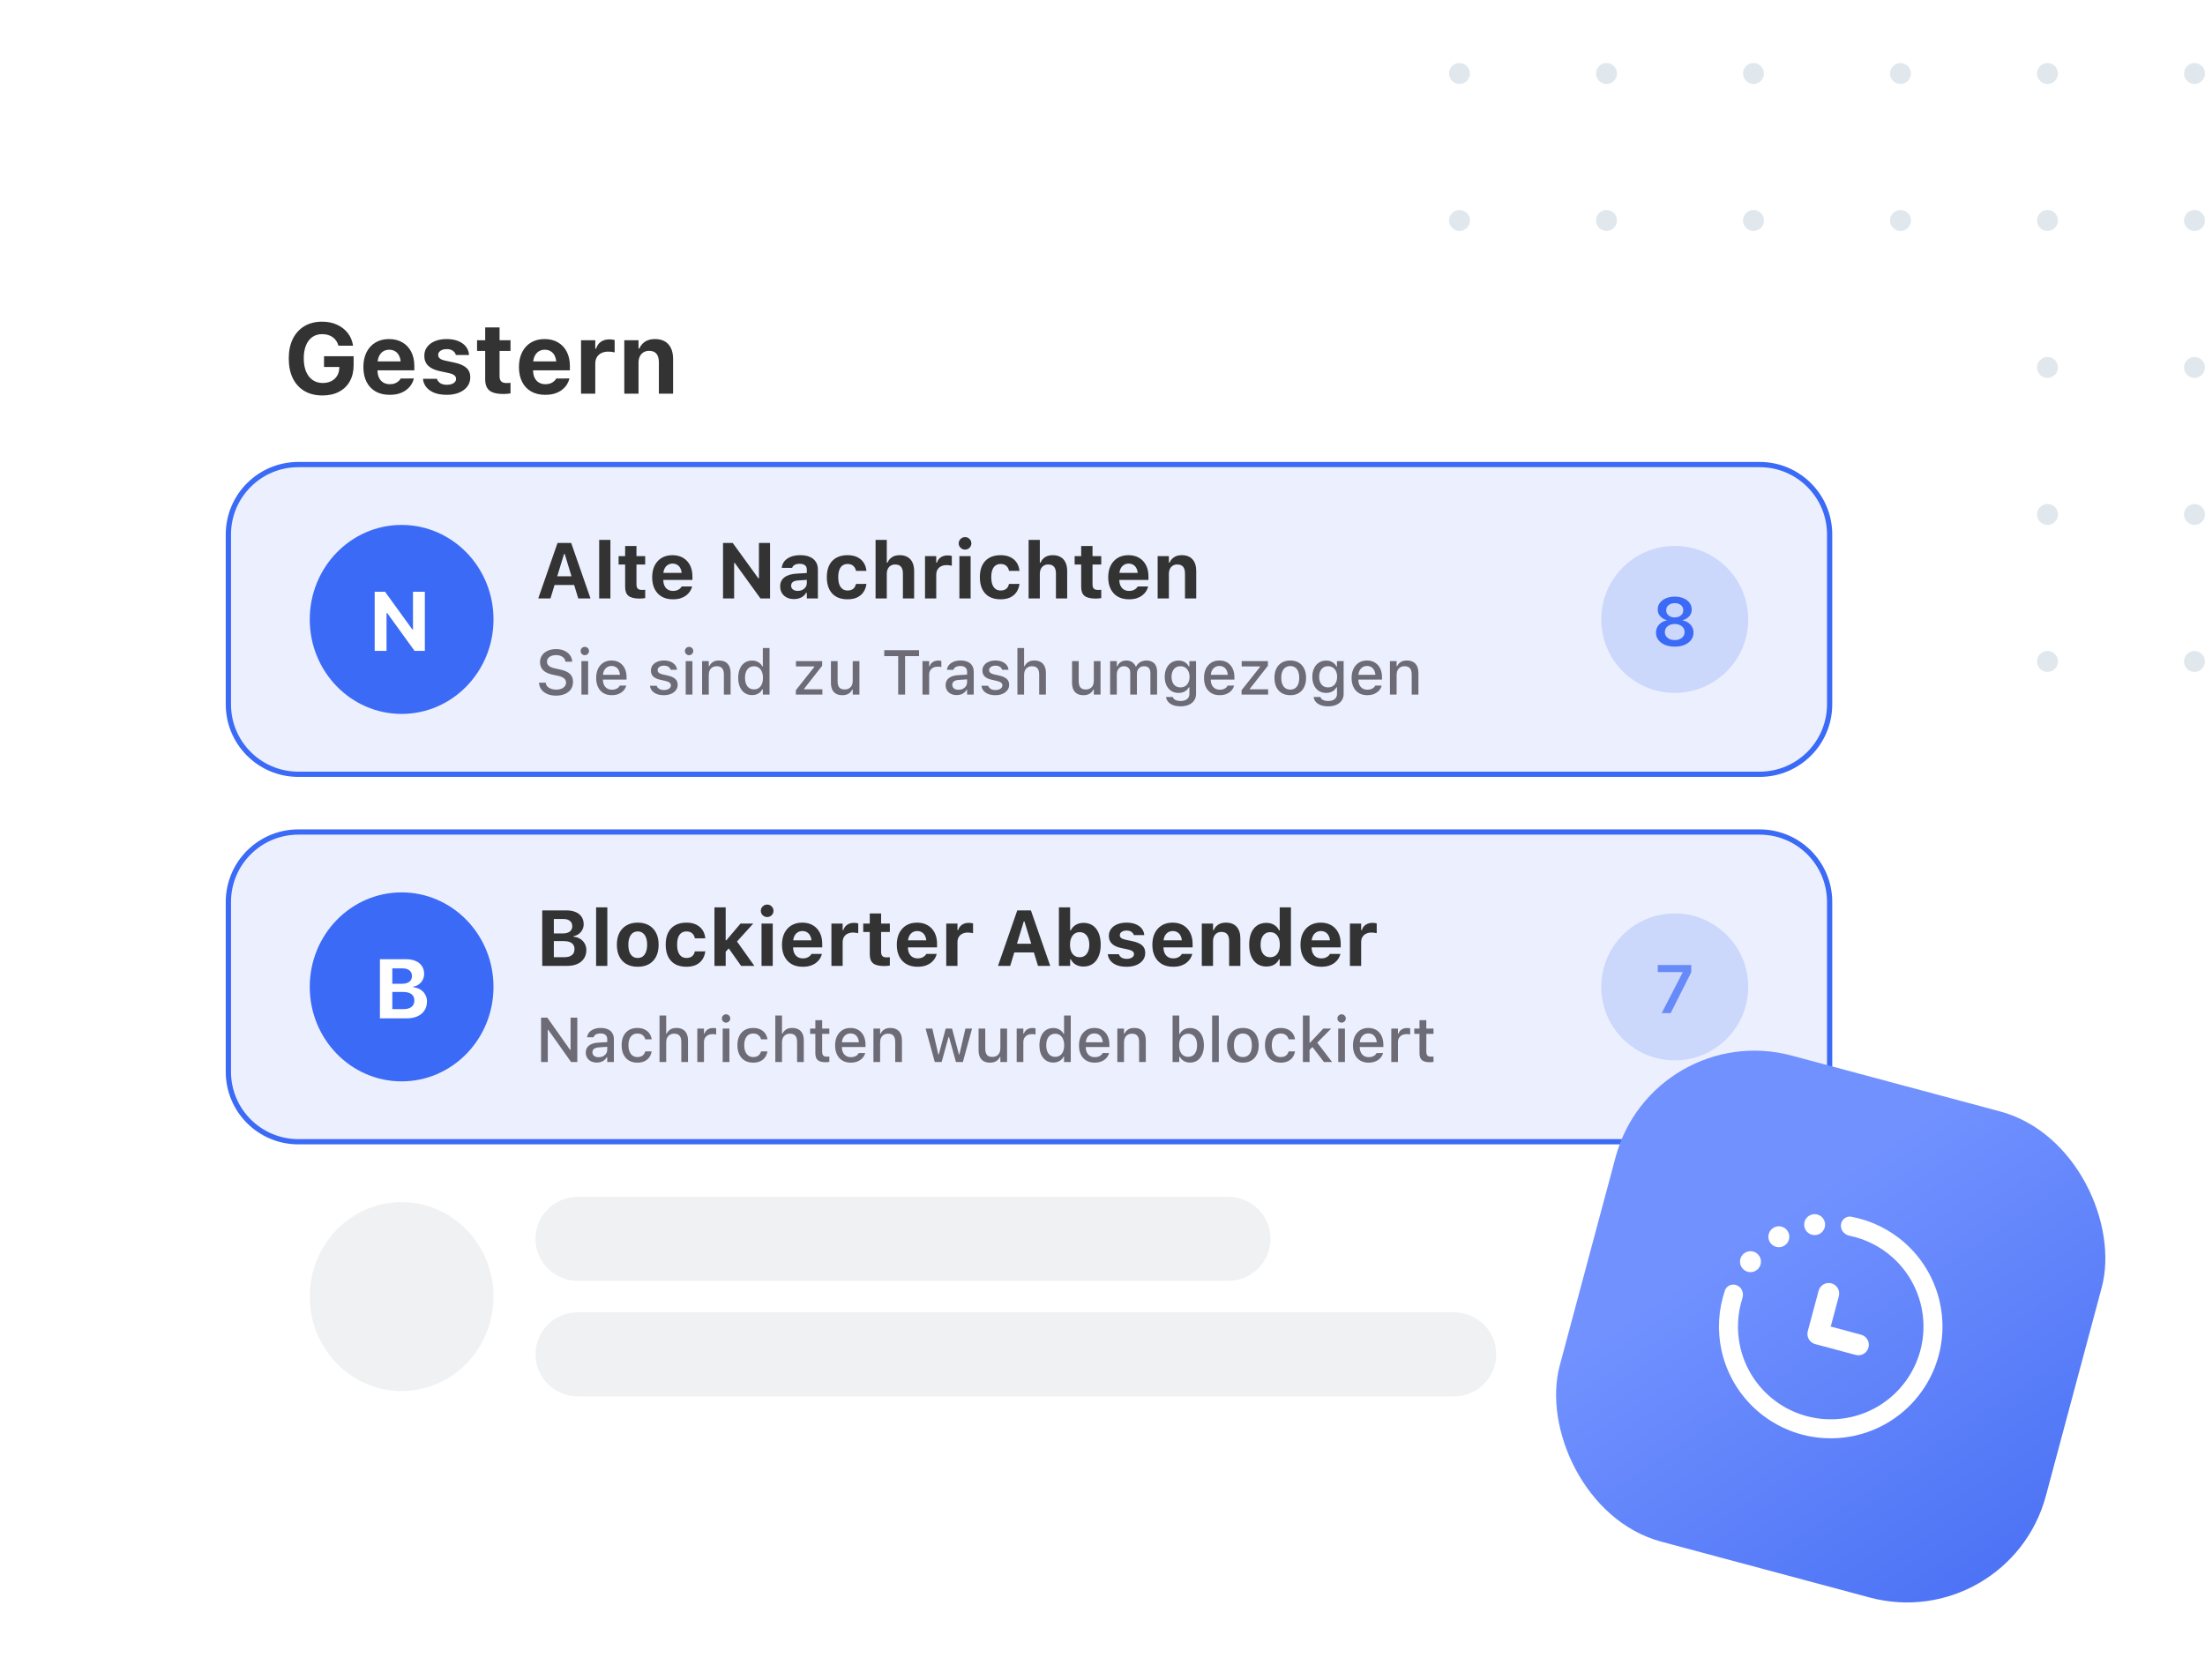 <svg width="420" height="320" viewBox="0 0 420 320" fill="none" xmlns="http://www.w3.org/2000/svg">
<g clip-path="url(#clip0_2674_716)">
<circle cx="278" cy="126.003" r="2" transform="rotate(-90 278 126.003)" fill="#E1E8ED"/>
<circle cx="278" cy="98" r="2" transform="rotate(-90 278 98)" fill="#E1E8ED"/>
<circle cx="278" cy="70" r="2" transform="rotate(-90 278 70)" fill="#E1E8ED"/>
<circle cx="278" cy="42" r="2" transform="rotate(-90 278 42)" fill="#E1E8ED"/>
<circle cx="278" cy="14" r="2" transform="rotate(-90 278 14)" fill="#E1E8ED"/>
<circle cx="306" cy="126.004" r="2" transform="rotate(-90 306 126.004)" fill="#E1E8ED"/>
<circle cx="306" cy="98.003" r="2" transform="rotate(-90 306 98.003)" fill="#E1E8ED"/>
<circle cx="306" cy="70" r="2" transform="rotate(-90 306 70)" fill="#E1E8ED"/>
<circle cx="306" cy="42" r="2" transform="rotate(-90 306 42)" fill="#E1E8ED"/>
<circle cx="306" cy="14" r="2" transform="rotate(-90 306 14)" fill="#E1E8ED"/>
<circle cx="334" cy="126.004" r="2" transform="rotate(-90 334 126.004)" fill="#E1E8ED"/>
<circle cx="334" cy="98" r="2" transform="rotate(-90 334 98)" fill="#E1E8ED"/>
<circle cx="334" cy="70" r="2" transform="rotate(-90 334 70)" fill="#E1E8ED"/>
<circle cx="334" cy="42" r="2" transform="rotate(-90 334 42)" fill="#E1E8ED"/>
<circle cx="334" cy="14" r="2" transform="rotate(-90 334 14)" fill="#E1E8ED"/>
<circle cx="362" cy="126.004" r="2" transform="rotate(-90 362 126.004)" fill="#E1E8ED"/>
<circle cx="362" cy="98.003" r="2" transform="rotate(-90 362 98.003)" fill="#E1E8ED"/>
<circle cx="362" cy="70" r="2" transform="rotate(-90 362 70)" fill="#E1E8ED"/>
<circle cx="362" cy="42" r="2" transform="rotate(-90 362 42)" fill="#E1E8ED"/>
<circle cx="362" cy="14" r="2" transform="rotate(-90 362 14)" fill="#E1E8ED"/>
<circle cx="390" cy="126.004" r="2" transform="rotate(-90 390 126.004)" fill="#E1E8ED"/>
<circle cx="390" cy="98.003" r="2" transform="rotate(-90 390 98.003)" fill="#E1E8ED"/>
<circle cx="390" cy="70" r="2" transform="rotate(-90 390 70)" fill="#E1E8ED"/>
<circle cx="390" cy="42" r="2" transform="rotate(-90 390 42)" fill="#E1E8ED"/>
<circle cx="390" cy="14" r="2" transform="rotate(-90 390 14)" fill="#E1E8ED"/>
<circle cx="418" cy="126.004" r="2" transform="rotate(-90 418 126.004)" fill="#E1E8ED"/>
<circle cx="418" cy="98.003" r="2" transform="rotate(-90 418 98.003)" fill="#E1E8ED"/>
<circle cx="418" cy="70" r="2" transform="rotate(-90 418 70)" fill="#E1E8ED"/>
<circle cx="418" cy="42" r="2" transform="rotate(-90 418 42)" fill="#E1E8ED"/>
<circle cx="418" cy="14" r="2" transform="rotate(-90 418 14)" fill="#E1E8ED"/>
<g filter="url(#filter0_d_2674_716)">
<rect width="332" height="236" rx="20" transform="matrix(0.998 0.07 0.07 -0.998 31 259.484)" fill="white"/>
</g>
<g filter="url(#filter1_d_2674_716)">
<rect width="332" height="236" rx="20" transform="matrix(-1 0 0 1 362 40)" fill="white"/>
</g>
<path d="M61.422 75.334C60.092 75.334 58.948 75.053 57.989 74.49C57.031 73.921 56.291 73.111 55.772 72.059C55.259 71.008 55.002 69.755 55.002 68.302V68.283C55.002 66.848 55.259 65.608 55.772 64.563C56.291 63.512 57.028 62.701 57.98 62.132C58.932 61.563 60.058 61.279 61.357 61.279C62.415 61.279 63.358 61.471 64.186 61.854C65.022 62.231 65.702 62.757 66.228 63.431C66.759 64.099 67.093 64.875 67.23 65.76L67.239 65.853H64.465L64.437 65.769C64.245 65.101 63.877 64.582 63.333 64.21C62.795 63.839 62.136 63.654 61.357 63.654C60.633 63.654 60.009 63.839 59.483 64.21C58.963 64.582 58.561 65.113 58.277 65.806C57.998 66.493 57.859 67.309 57.859 68.255V68.274C57.859 69.239 58.005 70.074 58.295 70.779C58.592 71.478 59.01 72.016 59.548 72.393C60.092 72.77 60.732 72.959 61.468 72.959C62.081 72.959 62.619 72.845 63.083 72.616C63.553 72.381 63.921 72.053 64.186 71.632C64.459 71.206 64.604 70.714 64.623 70.157L64.632 69.907H61.719V67.866H67.359V69.545C67.359 70.732 67.118 71.759 66.636 72.625C66.153 73.491 65.467 74.159 64.576 74.629C63.692 75.099 62.64 75.334 61.422 75.334ZM74.206 75.213C73.173 75.213 72.283 75 71.534 74.573C70.792 74.147 70.22 73.537 69.818 72.746C69.416 71.954 69.215 71.014 69.215 69.925V69.916C69.215 68.834 69.416 67.894 69.818 67.096C70.22 66.298 70.786 65.683 71.516 65.249C72.245 64.81 73.105 64.591 74.095 64.591C75.084 64.591 75.938 64.804 76.655 65.231C77.379 65.651 77.936 66.245 78.325 67.012C78.721 67.779 78.919 68.679 78.919 69.712V70.547H70.569V68.849H77.62L76.34 70.454V69.378C76.34 68.766 76.247 68.255 76.061 67.847C75.876 67.439 75.616 67.133 75.282 66.929C74.954 66.725 74.574 66.623 74.141 66.623C73.702 66.623 73.315 66.728 72.981 66.938C72.647 67.148 72.385 67.461 72.193 67.875C72.001 68.283 71.905 68.784 71.905 69.378V70.463C71.905 71.039 71.998 71.53 72.184 71.939C72.375 72.341 72.647 72.65 73 72.866C73.353 73.083 73.773 73.191 74.262 73.191C74.651 73.191 74.985 73.132 75.264 73.015C75.542 72.897 75.765 72.758 75.932 72.597C76.105 72.436 76.222 72.291 76.284 72.161L76.312 72.106L78.835 72.096L78.808 72.198C78.733 72.52 78.588 72.857 78.372 73.21C78.161 73.562 77.871 73.89 77.499 74.193C77.135 74.496 76.68 74.743 76.136 74.935C75.591 75.121 74.948 75.213 74.206 75.213ZM85.107 75.213C84.185 75.213 83.397 75.087 82.741 74.833C82.092 74.573 81.582 74.218 81.21 73.766C80.846 73.315 80.632 72.795 80.57 72.207L80.561 72.161H83.224L83.233 72.198C83.344 72.52 83.555 72.786 83.864 72.996C84.179 73.2 84.603 73.302 85.135 73.302C85.481 73.302 85.784 73.256 86.044 73.163C86.304 73.07 86.505 72.94 86.647 72.773C86.795 72.606 86.87 72.412 86.87 72.189V72.17C86.87 71.898 86.758 71.672 86.536 71.493C86.319 71.314 85.951 71.168 85.432 71.057L83.734 70.695C82.763 70.485 82.033 70.139 81.544 69.656C81.062 69.174 80.821 68.552 80.821 67.791V67.782C80.821 67.139 80.997 66.579 81.35 66.103C81.702 65.627 82.197 65.256 82.834 64.99C83.477 64.724 84.222 64.591 85.07 64.591C85.96 64.591 86.718 64.727 87.343 64.999C87.967 65.265 88.447 65.624 88.781 66.075C89.115 66.527 89.3 67.031 89.337 67.587V67.624H86.823L86.814 67.578C86.746 67.294 86.564 67.043 86.267 66.827C85.97 66.61 85.568 66.502 85.061 66.502C84.751 66.502 84.476 66.548 84.235 66.641C83.994 66.734 83.805 66.864 83.669 67.031C83.533 67.192 83.465 67.386 83.465 67.615V67.634C83.465 67.9 83.57 68.119 83.78 68.293C83.997 68.466 84.368 68.608 84.894 68.719L86.591 69.081C87.612 69.304 88.363 69.638 88.846 70.083C89.334 70.522 89.579 71.119 89.579 71.874V71.883C89.579 72.557 89.387 73.144 89.003 73.645C88.62 74.147 88.091 74.533 87.417 74.805C86.749 75.077 85.979 75.213 85.107 75.213ZM95.897 75.056C94.666 75.056 93.778 74.836 93.234 74.397C92.69 73.958 92.418 73.24 92.418 72.245V66.855H90.868V64.814H92.418V62.373H95.154V64.814H97.242V66.855H95.154V71.651C95.154 72.109 95.259 72.442 95.47 72.653C95.68 72.863 96.011 72.968 96.462 72.968C96.629 72.968 96.769 72.965 96.88 72.959C96.997 72.953 97.118 72.944 97.242 72.931V74.935C97.075 74.966 96.874 74.994 96.639 75.019C96.404 75.043 96.156 75.056 95.897 75.056ZM103.838 75.213C102.805 75.213 101.914 75 101.166 74.573C100.424 74.147 99.852 73.537 99.45 72.746C99.048 71.954 98.847 71.014 98.847 69.925V69.916C98.847 68.834 99.048 67.894 99.45 67.096C99.852 66.298 100.418 65.683 101.147 65.249C101.877 64.81 102.737 64.591 103.727 64.591C104.716 64.591 105.57 64.804 106.287 65.231C107.011 65.651 107.567 66.245 107.957 67.012C108.353 67.779 108.551 68.679 108.551 69.712V70.547H100.201V68.849H107.252L105.972 70.454V69.378C105.972 68.766 105.879 68.255 105.693 67.847C105.508 67.439 105.248 67.133 104.914 66.929C104.586 66.725 104.206 66.623 103.773 66.623C103.334 66.623 102.947 66.728 102.613 66.938C102.279 67.148 102.016 67.461 101.825 67.875C101.633 68.283 101.537 68.784 101.537 69.378V70.463C101.537 71.039 101.63 71.53 101.815 71.939C102.007 72.341 102.279 72.65 102.632 72.866C102.984 73.083 103.405 73.191 103.894 73.191C104.283 73.191 104.617 73.132 104.896 73.015C105.174 72.897 105.396 72.758 105.563 72.597C105.737 72.436 105.854 72.291 105.916 72.161L105.944 72.106L108.467 72.096L108.439 72.198C108.365 72.52 108.22 72.857 108.003 73.21C107.793 73.562 107.502 73.89 107.131 74.193C106.766 74.496 106.312 74.743 105.768 74.935C105.223 75.121 104.58 75.213 103.838 75.213ZM110.675 75V64.814H113.384V66.418H113.542C113.709 65.856 114.012 65.42 114.451 65.11C114.89 64.801 115.438 64.647 116.093 64.647C116.273 64.647 116.449 64.659 116.622 64.684C116.795 64.702 116.947 64.73 117.077 64.767V67.133C116.885 67.083 116.687 67.046 116.483 67.022C116.279 66.997 116.072 66.984 115.861 66.984C115.354 66.984 114.915 67.077 114.544 67.263C114.173 67.448 113.885 67.714 113.681 68.061C113.483 68.401 113.384 68.812 113.384 69.294V75H110.675ZM118.914 75V64.814H121.623V66.391H121.78C122.021 65.834 122.389 65.395 122.884 65.073C123.379 64.752 123.991 64.591 124.721 64.591C125.859 64.591 126.725 64.925 127.319 65.593C127.913 66.255 128.209 67.195 128.209 68.413V75H125.5V69.025C125.5 68.308 125.349 67.764 125.046 67.393C124.743 67.022 124.273 66.836 123.636 66.836C123.221 66.836 122.863 66.932 122.56 67.124C122.263 67.309 122.031 67.572 121.864 67.912C121.703 68.252 121.623 68.651 121.623 69.109V75H118.914Z" fill="#333333"/>
<path d="M43.5 101.822C43.5 94.465 49.465 88.5 56.822 88.5H335.178C342.535 88.5 348.5 94.465 348.5 101.822V134.178C348.5 141.535 342.535 147.5 335.178 147.5H56.822C49.465 147.5 43.5 141.535 43.5 134.178V101.822Z" fill="#ECF0FE" stroke="#3B6AF6"/>
<path d="M43.5 171.822C43.5 164.465 49.465 158.5 56.822 158.5H335.178C342.535 158.5 348.5 164.465 348.5 171.822V204.178C348.5 211.535 342.535 217.5 335.178 217.5H56.822C49.465 217.5 43.5 211.535 43.5 204.178V171.822Z" fill="#ECF0FE" stroke="#3B6AF6"/>
<path d="M102 236C102 231.582 105.582 228 110 228H234C238.418 228 242 231.582 242 236C242 240.418 238.418 244 234 244H110C105.582 244 102 240.418 102 236Z" fill="#F0F1F3"/>
<path d="M102 258C102 253.582 105.582 250 110 250H277C281.418 250 285 253.582 285 258C285 262.418 281.418 266 277 266H110C105.582 266 102 262.418 102 258Z" fill="#F0F1F3"/>
<path d="M102.527 114L106.197 103.431H108.079V105.541H107.435L104.849 114H102.527ZM104.49 111.437L105.032 109.781H109.917L110.459 111.437H104.49ZM110.145 114L107.566 105.541V103.431H108.797L112.474 114H110.145ZM114.129 114V102.853H116.268V114H114.129ZM121.827 114.029C120.85 114.029 120.147 113.858 119.717 113.517C119.288 113.17 119.073 112.606 119.073 111.825V107.547H117.828V105.936H119.073V104.01H121.233V105.936H122.896V107.547H121.233V111.334C121.233 111.695 121.314 111.961 121.475 112.132C121.641 112.298 121.905 112.381 122.266 112.381C122.403 112.381 122.515 112.379 122.603 112.374C122.696 112.364 122.793 112.354 122.896 112.345V113.934C122.764 113.958 122.605 113.98 122.42 114C122.234 114.02 122.037 114.029 121.827 114.029ZM128.162 114.168C127.347 114.168 126.644 114 126.053 113.663C125.467 113.321 125.015 112.838 124.698 112.213C124.38 111.588 124.222 110.843 124.222 109.979V109.972C124.222 109.117 124.378 108.375 124.69 107.745C125.008 107.115 125.455 106.627 126.031 106.28C126.612 105.934 127.293 105.76 128.074 105.76C128.86 105.76 129.539 105.929 130.11 106.266C130.682 106.603 131.121 107.074 131.429 107.679C131.736 108.285 131.89 108.995 131.89 109.811V110.477H125.291V109.137H130.865L129.861 110.404V109.547C129.861 109.063 129.786 108.661 129.634 108.338C129.488 108.016 129.283 107.774 129.019 107.613C128.76 107.447 128.458 107.364 128.111 107.364C127.769 107.364 127.464 107.45 127.195 107.621C126.932 107.787 126.722 108.033 126.565 108.36C126.414 108.683 126.338 109.078 126.338 109.547V110.411C126.338 110.865 126.414 111.253 126.565 111.576C126.717 111.898 126.932 112.145 127.21 112.315C127.488 112.486 127.82 112.572 128.206 112.572C128.519 112.572 128.785 112.525 129.004 112.433C129.224 112.34 129.4 112.232 129.532 112.11C129.668 111.983 129.761 111.869 129.81 111.766L129.832 111.722H131.824L131.81 111.795C131.746 112.049 131.631 112.315 131.465 112.594C131.299 112.867 131.07 113.124 130.777 113.363C130.489 113.602 130.127 113.797 129.693 113.949C129.263 114.095 128.753 114.168 128.162 114.168ZM137.72 114V103.431H139.566L145.008 110.946L143.462 110.162H144.561V103.431H146.678V114H144.847L139.39 106.456L140.943 107.24H139.837V114H137.72ZM151.233 114.125C150.726 114.125 150.271 114.027 149.871 113.832C149.476 113.631 149.166 113.351 148.941 112.989C148.716 112.623 148.604 112.196 148.604 111.708V111.693C148.604 110.965 148.875 110.396 149.417 109.986C149.959 109.571 150.73 109.334 151.731 109.276L154.734 109.093V110.396L152.054 110.572C151.595 110.597 151.253 110.694 151.028 110.865C150.804 111.036 150.691 111.268 150.691 111.561V111.576C150.691 111.883 150.809 112.125 151.043 112.301C151.277 112.477 151.58 112.564 151.951 112.564C152.283 112.564 152.579 112.499 152.837 112.367C153.096 112.235 153.301 112.057 153.453 111.832C153.604 111.603 153.68 111.346 153.68 111.063V108.492C153.68 108.141 153.562 107.872 153.328 107.687C153.099 107.496 152.764 107.401 152.325 107.401C151.939 107.401 151.624 107.467 151.38 107.599C151.141 107.726 150.979 107.909 150.896 108.148L150.882 108.177H148.904L148.912 108.111C148.97 107.638 149.148 107.225 149.446 106.874C149.749 106.522 150.154 106.249 150.662 106.053C151.175 105.858 151.768 105.76 152.442 105.76C153.155 105.76 153.76 105.87 154.258 106.09C154.756 106.305 155.135 106.617 155.394 107.027C155.657 107.433 155.789 107.921 155.789 108.492V114H153.68V112.931H153.548C153.411 113.18 153.228 113.395 152.999 113.575C152.774 113.751 152.51 113.888 152.208 113.985C151.91 114.078 151.585 114.125 151.233 114.125ZM161.436 114.168C160.596 114.168 159.881 114.005 159.29 113.678C158.704 113.346 158.257 112.867 157.95 112.242C157.642 111.612 157.488 110.851 157.488 109.957V109.942C157.488 109.054 157.642 108.299 157.95 107.679C158.257 107.059 158.704 106.585 159.29 106.258C159.881 105.926 160.596 105.76 161.436 105.76C162.149 105.76 162.762 105.882 163.274 106.126C163.787 106.371 164.192 106.715 164.49 107.159C164.788 107.604 164.969 108.126 165.032 108.727V108.749H163.047L163.04 108.734C162.967 108.343 162.796 108.031 162.527 107.796C162.264 107.557 161.902 107.438 161.443 107.438C161.062 107.438 160.738 107.535 160.469 107.73C160.206 107.921 160.005 108.202 159.869 108.573C159.732 108.944 159.664 109.4 159.664 109.942V109.957C159.664 110.499 159.732 110.96 159.869 111.341C160.01 111.717 160.213 112.003 160.477 112.198C160.74 112.394 161.062 112.491 161.443 112.491C161.883 112.491 162.234 112.389 162.498 112.184C162.762 111.979 162.94 111.671 163.033 111.261L163.047 111.239L165.025 111.231V111.283C164.947 111.864 164.759 112.372 164.461 112.806C164.163 113.241 163.76 113.578 163.252 113.817C162.745 114.051 162.139 114.168 161.436 114.168ZM166.775 114V102.853H168.914V107.181H169.046C169.231 106.742 169.52 106.395 169.91 106.141C170.301 105.887 170.784 105.76 171.36 105.76C171.961 105.76 172.464 105.88 172.869 106.119C173.279 106.354 173.589 106.695 173.799 107.145C174.014 107.594 174.122 108.141 174.122 108.785V114H171.983V109.269C171.983 108.697 171.863 108.265 171.624 107.972C171.385 107.679 171.011 107.533 170.503 107.533C170.176 107.533 169.893 107.608 169.654 107.76C169.419 107.906 169.236 108.114 169.104 108.382C168.978 108.651 168.914 108.968 168.914 109.334V114H166.775ZM176.194 114V105.936H178.333V107.188H178.465C178.597 106.749 178.838 106.41 179.19 106.17C179.542 105.926 179.979 105.804 180.501 105.804C180.647 105.804 180.789 105.814 180.926 105.833C181.067 105.853 181.192 105.877 181.299 105.907V107.774C181.138 107.735 180.975 107.706 180.809 107.687C180.647 107.662 180.484 107.65 180.318 107.65C179.913 107.65 179.561 107.726 179.263 107.877C178.965 108.023 178.736 108.233 178.575 108.507C178.414 108.78 178.333 109.107 178.333 109.488V114H176.194ZM182.742 114V105.936H184.881V114H182.742ZM183.819 104.698C183.492 104.698 183.208 104.583 182.969 104.354C182.73 104.12 182.61 103.839 182.61 103.512C182.61 103.18 182.73 102.899 182.969 102.669C183.208 102.435 183.492 102.318 183.819 102.318C184.151 102.318 184.434 102.435 184.668 102.669C184.903 102.899 185.02 103.18 185.02 103.512C185.02 103.839 184.903 104.12 184.668 104.354C184.434 104.583 184.151 104.698 183.819 104.698ZM190.586 114.168C189.747 114.168 189.031 114.005 188.44 113.678C187.854 113.346 187.408 112.867 187.1 112.242C186.792 111.612 186.639 110.851 186.639 109.957V109.942C186.639 109.054 186.792 108.299 187.1 107.679C187.408 107.059 187.854 106.585 188.44 106.258C189.031 105.926 189.747 105.76 190.586 105.76C191.299 105.76 191.912 105.882 192.425 106.126C192.938 106.371 193.343 106.715 193.641 107.159C193.938 107.604 194.119 108.126 194.183 108.727V108.749H192.198L192.19 108.734C192.117 108.343 191.946 108.031 191.678 107.796C191.414 107.557 191.053 107.438 190.594 107.438C190.213 107.438 189.888 107.535 189.62 107.73C189.356 107.921 189.156 108.202 189.019 108.573C188.882 108.944 188.814 109.4 188.814 109.942V109.957C188.814 110.499 188.882 110.96 189.019 111.341C189.161 111.717 189.363 112.003 189.627 112.198C189.891 112.394 190.213 112.491 190.594 112.491C191.033 112.491 191.385 112.389 191.648 112.184C191.912 111.979 192.09 111.671 192.183 111.261L192.198 111.239L194.175 111.231V111.283C194.097 111.864 193.909 112.372 193.611 112.806C193.313 113.241 192.911 113.578 192.403 113.817C191.895 114.051 191.29 114.168 190.586 114.168ZM195.926 114V102.853H198.064V107.181H198.196C198.382 106.742 198.67 106.395 199.061 106.141C199.451 105.887 199.935 105.76 200.511 105.76C201.111 105.76 201.614 105.88 202.02 106.119C202.43 106.354 202.74 106.695 202.95 107.145C203.165 107.594 203.272 108.141 203.272 108.785V114H201.133V109.269C201.133 108.697 201.014 108.265 200.774 107.972C200.535 107.679 200.162 107.533 199.654 107.533C199.327 107.533 199.043 107.608 198.804 107.76C198.57 107.906 198.387 108.114 198.255 108.382C198.128 108.651 198.064 108.968 198.064 109.334V114H195.926ZM208.692 114.029C207.715 114.029 207.012 113.858 206.583 113.517C206.153 113.17 205.938 112.606 205.938 111.825V107.547H204.693V105.936H205.938V104.01H208.099V105.936H209.761V107.547H208.099V111.334C208.099 111.695 208.179 111.961 208.34 112.132C208.506 112.298 208.77 112.381 209.131 112.381C209.268 112.381 209.38 112.379 209.468 112.374C209.561 112.364 209.659 112.354 209.761 112.345V113.934C209.629 113.958 209.471 113.98 209.285 114C209.1 114.02 208.902 114.029 208.692 114.029ZM215.027 114.168C214.212 114.168 213.509 114 212.918 113.663C212.332 113.321 211.88 112.838 211.563 112.213C211.246 111.588 211.087 110.843 211.087 109.979V109.972C211.087 109.117 211.243 108.375 211.556 107.745C211.873 107.115 212.32 106.627 212.896 106.28C213.477 105.934 214.158 105.76 214.939 105.76C215.726 105.76 216.404 105.929 216.976 106.266C217.547 106.603 217.986 107.074 218.294 107.679C218.602 108.285 218.755 108.995 218.755 109.811V110.477H212.156V109.137H217.73L216.727 110.404V109.547C216.727 109.063 216.651 108.661 216.5 108.338C216.353 108.016 216.148 107.774 215.884 107.613C215.625 107.447 215.323 107.364 214.976 107.364C214.634 107.364 214.329 107.45 214.061 107.621C213.797 107.787 213.587 108.033 213.431 108.36C213.279 108.683 213.204 109.078 213.204 109.547V110.411C213.204 110.865 213.279 111.253 213.431 111.576C213.582 111.898 213.797 112.145 214.075 112.315C214.354 112.486 214.686 112.572 215.071 112.572C215.384 112.572 215.65 112.525 215.87 112.433C216.089 112.34 216.265 112.232 216.397 112.11C216.534 111.983 216.626 111.869 216.675 111.766L216.697 111.722H218.689L218.675 111.795C218.611 112.049 218.497 112.315 218.331 112.594C218.165 112.867 217.935 113.124 217.642 113.363C217.354 113.602 216.993 113.797 216.558 113.949C216.128 114.095 215.618 114.168 215.027 114.168ZM220.506 114V105.936H222.645V107.181H222.776C222.962 106.742 223.25 106.395 223.641 106.141C224.031 105.887 224.515 105.76 225.091 105.76C225.989 105.76 226.673 106.024 227.142 106.551C227.615 107.074 227.852 107.818 227.852 108.785V114H225.713V109.269C225.713 108.697 225.594 108.265 225.354 107.972C225.115 107.679 224.742 107.533 224.234 107.533C223.907 107.533 223.624 107.608 223.384 107.76C223.15 107.906 222.967 108.114 222.835 108.382C222.708 108.651 222.645 108.968 222.645 109.334V114H220.506Z" fill="#333333"/>
<path d="M105.92 132.517C105.283 132.517 104.729 132.417 104.256 132.218C103.783 132.015 103.41 131.734 103.137 131.374C102.863 131.015 102.707 130.599 102.668 130.126L102.662 130.05H103.957L103.963 130.115C103.99 130.368 104.09 130.589 104.262 130.777C104.438 130.964 104.672 131.111 104.965 131.216C105.262 131.322 105.6 131.374 105.979 131.374C106.334 131.374 106.65 131.318 106.928 131.204C107.205 131.091 107.422 130.935 107.578 130.736C107.738 130.536 107.818 130.308 107.818 130.05V130.044C107.818 129.72 107.695 129.45 107.449 129.236C107.203 129.021 106.801 128.853 106.242 128.732L105.316 128.538C104.461 128.355 103.838 128.064 103.447 127.665C103.057 127.263 102.861 126.749 102.861 126.124V126.118C102.865 125.63 102.996 125.2 103.254 124.829C103.516 124.458 103.877 124.169 104.338 123.962C104.799 123.755 105.328 123.652 105.926 123.652C106.523 123.652 107.045 123.755 107.49 123.962C107.939 124.165 108.293 124.443 108.551 124.794C108.812 125.146 108.959 125.542 108.99 125.984L108.996 126.06H107.713L107.701 125.984C107.666 125.753 107.57 125.548 107.414 125.368C107.262 125.189 107.057 125.048 106.799 124.947C106.545 124.841 106.248 124.79 105.908 124.794C105.58 124.794 105.287 124.845 105.029 124.947C104.771 125.044 104.566 125.187 104.414 125.374C104.266 125.562 104.191 125.788 104.191 126.054V126.06C104.191 126.372 104.311 126.634 104.549 126.845C104.791 127.052 105.184 127.214 105.727 127.331L106.652 127.536C107.539 127.724 108.176 128.005 108.562 128.38C108.953 128.755 109.148 129.255 109.148 129.88V129.886C109.148 130.425 109.016 130.892 108.75 131.286C108.488 131.677 108.115 131.98 107.631 132.195C107.146 132.409 106.576 132.517 105.92 132.517ZM110.748 132.312V125.948H112.025V132.312H110.748ZM111.393 124.812C111.174 124.812 110.986 124.734 110.83 124.577C110.674 124.421 110.596 124.234 110.596 124.015C110.596 123.796 110.674 123.611 110.83 123.458C110.986 123.302 111.174 123.224 111.393 123.224C111.611 123.224 111.799 123.302 111.955 123.458C112.111 123.611 112.189 123.796 112.189 124.015C112.189 124.234 112.111 124.421 111.955 124.577C111.799 124.734 111.611 124.812 111.393 124.812ZM116.543 132.435C115.922 132.435 115.389 132.302 114.943 132.036C114.498 131.767 114.154 131.386 113.912 130.894C113.674 130.402 113.555 129.82 113.555 129.148V129.142C113.555 128.478 113.674 127.898 113.912 127.402C114.154 126.906 114.494 126.519 114.932 126.241C115.373 125.964 115.889 125.825 116.479 125.825C117.072 125.825 117.582 125.958 118.008 126.224C118.438 126.49 118.768 126.863 118.998 127.343C119.229 127.82 119.344 128.378 119.344 129.019V129.464H114.199V128.556H118.711L118.102 129.4V128.89C118.102 128.437 118.031 128.062 117.891 127.765C117.754 127.464 117.564 127.24 117.322 127.091C117.08 126.943 116.801 126.868 116.484 126.868C116.168 126.868 115.885 126.947 115.635 127.103C115.389 127.255 115.193 127.482 115.049 127.782C114.908 128.083 114.838 128.452 114.838 128.89V129.4C114.838 129.818 114.908 130.175 115.049 130.472C115.189 130.769 115.389 130.995 115.646 131.152C115.908 131.308 116.217 131.386 116.572 131.386C116.846 131.386 117.08 131.349 117.275 131.275C117.475 131.197 117.637 131.101 117.762 130.988C117.891 130.874 117.979 130.763 118.025 130.654L118.049 130.607H119.279L119.268 130.659C119.213 130.87 119.117 131.081 118.98 131.292C118.844 131.499 118.662 131.689 118.436 131.861C118.213 132.032 117.943 132.171 117.627 132.277C117.314 132.382 116.953 132.435 116.543 132.435ZM126.439 132.435C125.928 132.435 125.482 132.361 125.104 132.212C124.725 132.06 124.424 131.851 124.201 131.585C123.979 131.316 123.848 131.003 123.809 130.648V130.636H125.086V130.648C125.168 130.886 125.324 131.079 125.555 131.228C125.785 131.376 126.09 131.45 126.469 131.45C126.73 131.45 126.959 131.413 127.154 131.339C127.354 131.265 127.51 131.161 127.623 131.029C127.736 130.896 127.793 130.743 127.793 130.572V130.56C127.793 130.361 127.713 130.193 127.553 130.056C127.393 129.919 127.129 129.808 126.762 129.722L125.742 129.488C125.145 129.351 124.701 129.142 124.412 128.861C124.127 128.575 123.984 128.2 123.984 127.736V127.73C123.984 127.359 124.09 127.031 124.301 126.745C124.512 126.456 124.803 126.232 125.174 126.072C125.549 125.907 125.977 125.825 126.457 125.825C126.941 125.825 127.363 125.902 127.723 126.054C128.086 126.202 128.373 126.409 128.584 126.675C128.795 126.937 128.92 127.241 128.959 127.589V127.595H127.74V127.583C127.682 127.361 127.541 127.175 127.318 127.027C127.1 126.878 126.811 126.804 126.451 126.804C126.221 126.804 126.016 126.841 125.836 126.915C125.656 126.986 125.514 127.085 125.408 127.214C125.307 127.339 125.256 127.488 125.256 127.659V127.671C125.256 127.87 125.334 128.034 125.49 128.163C125.646 128.292 125.902 128.4 126.258 128.486L127.271 128.714C127.881 128.859 128.334 129.068 128.631 129.341C128.932 129.615 129.082 129.982 129.082 130.443V130.454C129.082 130.845 128.967 131.191 128.736 131.491C128.506 131.788 128.191 132.021 127.793 132.189C127.398 132.353 126.947 132.435 126.439 132.435ZM130.611 132.312V125.948H131.889V132.312H130.611ZM131.256 124.812C131.037 124.812 130.85 124.734 130.693 124.577C130.537 124.421 130.459 124.234 130.459 124.015C130.459 123.796 130.537 123.611 130.693 123.458C130.85 123.302 131.037 123.224 131.256 123.224C131.475 123.224 131.662 123.302 131.818 123.458C131.975 123.611 132.053 123.796 132.053 124.015C132.053 124.234 131.975 124.421 131.818 124.577C131.662 124.734 131.475 124.812 131.256 124.812ZM133.734 132.312V125.948H135.006V126.909H135.105C135.262 126.57 135.492 126.304 135.797 126.113C136.102 125.921 136.486 125.825 136.951 125.825C137.666 125.825 138.213 126.031 138.592 126.441C138.971 126.851 139.16 127.435 139.16 128.193V132.312H137.883V128.491C137.883 127.96 137.771 127.566 137.549 127.308C137.33 127.046 136.986 126.915 136.518 126.915C136.209 126.915 135.941 126.984 135.715 127.12C135.488 127.253 135.312 127.445 135.188 127.695C135.066 127.941 135.006 128.236 135.006 128.579V132.312H133.734ZM143.25 132.417C142.719 132.417 142.254 132.284 141.855 132.019C141.461 131.749 141.154 131.368 140.936 130.876C140.721 130.384 140.613 129.804 140.613 129.136V129.124C140.613 128.452 140.721 127.87 140.936 127.378C141.15 126.886 141.455 126.507 141.85 126.241C142.244 125.972 142.711 125.837 143.25 125.837C143.688 125.837 144.08 125.939 144.428 126.142C144.779 126.341 145.039 126.613 145.207 126.956H145.301V123.452H146.578V132.312H145.301V131.31H145.207C145.023 131.657 144.764 131.929 144.428 132.124C144.092 132.32 143.699 132.417 143.25 132.417ZM143.613 131.327C143.965 131.327 144.27 131.24 144.527 131.064C144.785 130.888 144.982 130.636 145.119 130.308C145.256 129.976 145.324 129.585 145.324 129.136V129.124C145.324 128.671 145.254 128.281 145.113 127.952C144.977 127.624 144.779 127.372 144.521 127.197C144.268 127.017 143.965 126.927 143.613 126.927C143.262 126.927 142.957 127.017 142.699 127.197C142.445 127.372 142.25 127.624 142.113 127.952C141.98 128.277 141.914 128.667 141.914 129.124V129.136C141.914 129.589 141.98 129.98 142.113 130.308C142.25 130.636 142.445 130.888 142.699 131.064C142.957 131.24 143.262 131.327 143.613 131.327ZM151.588 132.312V131.486L155.104 127.05V126.95H151.611V125.948H156.604V126.827L153.17 131.204V131.304H156.645V132.312H151.588ZM160.453 132.435C159.977 132.435 159.574 132.343 159.246 132.159C158.922 131.972 158.678 131.702 158.514 131.351C158.354 130.995 158.273 130.568 158.273 130.068V125.948H159.545V129.769C159.545 130.292 159.648 130.685 159.855 130.947C160.062 131.208 160.4 131.339 160.869 131.339C161.205 131.339 161.488 131.273 161.719 131.14C161.953 131.003 162.129 130.812 162.246 130.566C162.363 130.316 162.422 130.021 162.422 129.681V125.948H163.699V132.312H162.422V131.351H162.328C162.176 131.691 161.941 131.956 161.625 132.148C161.309 132.339 160.918 132.435 160.453 132.435ZM171.088 132.312V124.993H168.428V123.857H175.061V124.993H172.4V132.312H171.088ZM175.711 132.312V125.948H176.982V126.909H177.082C177.195 126.57 177.395 126.306 177.68 126.118C177.969 125.931 178.324 125.837 178.746 125.837C178.852 125.837 178.955 125.843 179.057 125.855C179.158 125.866 179.24 125.88 179.303 125.896V127.068C179.189 127.044 179.076 127.027 178.963 127.015C178.854 127.003 178.738 126.997 178.617 126.997C178.293 126.997 178.008 127.06 177.762 127.185C177.52 127.31 177.328 127.486 177.188 127.712C177.051 127.935 176.982 128.2 176.982 128.509V132.312H175.711ZM182.227 132.417C181.824 132.417 181.463 132.341 181.143 132.189C180.826 132.032 180.576 131.812 180.393 131.527C180.209 131.241 180.117 130.907 180.117 130.525V130.513C180.117 129.943 180.322 129.497 180.732 129.177C181.146 128.853 181.732 128.667 182.49 128.62L184.84 128.48V129.376L182.666 129.517C182.229 129.544 181.906 129.638 181.699 129.798C181.492 129.954 181.389 130.175 181.389 130.46V130.472C181.389 130.761 181.5 130.99 181.723 131.157C181.945 131.322 182.227 131.404 182.566 131.404C182.883 131.404 183.164 131.341 183.41 131.216C183.66 131.087 183.855 130.915 183.996 130.7C184.137 130.482 184.207 130.236 184.207 129.962V127.958C184.207 127.607 184.098 127.339 183.879 127.156C183.664 126.968 183.344 126.874 182.918 126.874C182.562 126.874 182.271 126.937 182.045 127.062C181.822 127.187 181.674 127.363 181.6 127.589L181.588 127.607H180.363L180.369 127.566C180.42 127.214 180.559 126.909 180.785 126.652C181.016 126.39 181.316 126.187 181.688 126.042C182.062 125.898 182.49 125.825 182.971 125.825C183.506 125.825 183.959 125.911 184.33 126.083C184.705 126.251 184.988 126.495 185.18 126.816C185.375 127.132 185.473 127.513 185.473 127.958V132.312H184.207V131.409H184.113C183.988 131.624 183.832 131.808 183.645 131.96C183.457 132.109 183.244 132.222 183.006 132.3C182.768 132.378 182.508 132.417 182.227 132.417ZM189.58 132.435C189.068 132.435 188.623 132.361 188.244 132.212C187.865 132.06 187.564 131.851 187.342 131.585C187.119 131.316 186.988 131.003 186.949 130.648V130.636H188.227V130.648C188.309 130.886 188.465 131.079 188.695 131.228C188.926 131.376 189.23 131.45 189.609 131.45C189.871 131.45 190.1 131.413 190.295 131.339C190.494 131.265 190.65 131.161 190.764 131.029C190.877 130.896 190.934 130.743 190.934 130.572V130.56C190.934 130.361 190.854 130.193 190.693 130.056C190.533 129.919 190.27 129.808 189.902 129.722L188.883 129.488C188.285 129.351 187.842 129.142 187.553 128.861C187.268 128.575 187.125 128.2 187.125 127.736V127.73C187.125 127.359 187.23 127.031 187.441 126.745C187.652 126.456 187.943 126.232 188.314 126.072C188.689 125.907 189.117 125.825 189.598 125.825C190.082 125.825 190.504 125.902 190.863 126.054C191.227 126.202 191.514 126.409 191.725 126.675C191.936 126.937 192.061 127.241 192.1 127.589V127.595H190.881V127.583C190.822 127.361 190.682 127.175 190.459 127.027C190.24 126.878 189.951 126.804 189.592 126.804C189.361 126.804 189.156 126.841 188.977 126.915C188.797 126.986 188.654 127.085 188.549 127.214C188.447 127.339 188.396 127.488 188.396 127.659V127.671C188.396 127.87 188.475 128.034 188.631 128.163C188.787 128.292 189.043 128.4 189.398 128.486L190.412 128.714C191.021 128.859 191.475 129.068 191.771 129.341C192.072 129.615 192.223 129.982 192.223 130.443V130.454C192.223 130.845 192.107 131.191 191.877 131.491C191.646 131.788 191.332 132.021 190.934 132.189C190.539 132.353 190.088 132.435 189.58 132.435ZM193.793 132.312V123.452H195.064V126.909H195.164C195.32 126.57 195.551 126.304 195.855 126.113C196.16 125.921 196.545 125.825 197.01 125.825C197.482 125.825 197.883 125.917 198.211 126.101C198.539 126.284 198.789 126.554 198.961 126.909C199.133 127.261 199.219 127.689 199.219 128.193V132.312H197.941V128.491C197.941 127.96 197.83 127.566 197.607 127.308C197.389 127.046 197.045 126.915 196.576 126.915C196.268 126.915 196 126.984 195.773 127.12C195.547 127.253 195.371 127.445 195.246 127.695C195.125 127.941 195.064 128.236 195.064 128.579V132.312H193.793ZM206.379 132.435C205.902 132.435 205.5 132.343 205.172 132.159C204.848 131.972 204.604 131.702 204.439 131.351C204.279 130.995 204.199 130.568 204.199 130.068V125.948H205.471V129.769C205.471 130.292 205.574 130.685 205.781 130.947C205.988 131.208 206.326 131.339 206.795 131.339C207.131 131.339 207.414 131.273 207.645 131.14C207.879 131.003 208.055 130.812 208.172 130.566C208.289 130.316 208.348 130.021 208.348 129.681V125.948H209.625V132.312H208.348V131.351H208.254C208.102 131.691 207.867 131.956 207.551 132.148C207.234 132.339 206.844 132.435 206.379 132.435ZM211.453 132.312V125.948H212.725V126.927H212.824C212.965 126.575 213.184 126.304 213.48 126.113C213.781 125.921 214.141 125.825 214.559 125.825C214.848 125.825 215.107 125.872 215.338 125.966C215.568 126.06 215.766 126.193 215.93 126.365C216.098 126.532 216.229 126.732 216.322 126.962H216.422C216.527 126.732 216.676 126.532 216.867 126.365C217.059 126.193 217.281 126.06 217.535 125.966C217.793 125.872 218.066 125.825 218.355 125.825C218.785 125.825 219.152 125.909 219.457 126.077C219.762 126.241 219.994 126.48 220.154 126.792C220.314 127.105 220.395 127.482 220.395 127.923V132.312H219.123V128.228C219.123 127.79 219.021 127.462 218.818 127.243C218.619 127.025 218.312 126.915 217.898 126.915C217.629 126.915 217.393 126.978 217.189 127.103C216.99 127.224 216.834 127.388 216.721 127.595C216.611 127.798 216.557 128.029 216.557 128.286V132.312H215.285V128.099C215.285 127.736 215.174 127.448 214.951 127.238C214.732 127.023 214.436 126.915 214.061 126.915C213.807 126.915 213.578 126.982 213.375 127.115C213.176 127.247 213.018 127.427 212.9 127.654C212.783 127.876 212.725 128.126 212.725 128.404V132.312H211.453ZM224.865 134.556C224.326 134.556 223.857 134.482 223.459 134.333C223.064 134.185 222.752 133.978 222.521 133.712C222.291 133.447 222.15 133.138 222.1 132.786L222.105 132.775H223.395L223.4 132.786C223.455 133.005 223.609 133.185 223.863 133.325C224.117 133.466 224.457 133.536 224.883 133.536C225.406 133.536 225.814 133.417 226.107 133.179C226.404 132.941 226.553 132.607 226.553 132.177V130.929H226.453C226.328 131.156 226.168 131.351 225.973 131.515C225.777 131.675 225.555 131.796 225.305 131.878C225.055 131.96 224.783 132.001 224.49 132.001C223.951 132.001 223.482 131.872 223.084 131.615C222.689 131.353 222.385 130.993 222.17 130.536C221.959 130.075 221.854 129.546 221.854 128.948V128.937C221.854 128.331 221.961 127.796 222.176 127.331C222.391 126.863 222.697 126.497 223.096 126.236C223.494 125.97 223.969 125.837 224.52 125.837C224.816 125.837 225.088 125.884 225.334 125.978C225.584 126.072 225.805 126.204 225.996 126.376C226.188 126.548 226.346 126.753 226.471 126.991H226.547V125.948H227.818V132.183C227.818 132.663 227.697 133.081 227.455 133.437C227.217 133.792 226.877 134.068 226.436 134.263C225.994 134.458 225.471 134.556 224.865 134.556ZM224.848 130.947C225.207 130.947 225.516 130.863 225.773 130.695C226.031 130.523 226.229 130.286 226.365 129.986C226.506 129.685 226.576 129.337 226.576 128.943V128.931C226.576 128.54 226.506 128.193 226.365 127.888C226.229 127.583 226.031 127.345 225.773 127.173C225.516 127.001 225.207 126.915 224.848 126.915C224.488 126.915 224.182 127.001 223.928 127.173C223.678 127.345 223.486 127.583 223.354 127.888C223.221 128.189 223.154 128.536 223.154 128.931V128.943C223.154 129.337 223.221 129.685 223.354 129.986C223.486 130.286 223.678 130.523 223.928 130.695C224.182 130.863 224.488 130.947 224.848 130.947ZM232.324 132.435C231.703 132.435 231.17 132.302 230.725 132.036C230.279 131.767 229.936 131.386 229.693 130.894C229.455 130.402 229.336 129.82 229.336 129.148V129.142C229.336 128.478 229.455 127.898 229.693 127.402C229.936 126.906 230.275 126.519 230.713 126.241C231.154 125.964 231.67 125.825 232.26 125.825C232.854 125.825 233.363 125.958 233.789 126.224C234.219 126.49 234.549 126.863 234.779 127.343C235.01 127.82 235.125 128.378 235.125 129.019V129.464H229.98V128.556H234.492L233.883 129.4V128.89C233.883 128.437 233.812 128.062 233.672 127.765C233.535 127.464 233.346 127.24 233.104 127.091C232.861 126.943 232.582 126.868 232.266 126.868C231.949 126.868 231.666 126.947 231.416 127.103C231.17 127.255 230.975 127.482 230.83 127.782C230.689 128.083 230.619 128.452 230.619 128.89V129.4C230.619 129.818 230.689 130.175 230.83 130.472C230.971 130.769 231.17 130.995 231.428 131.152C231.689 131.308 231.998 131.386 232.354 131.386C232.627 131.386 232.861 131.349 233.057 131.275C233.256 131.197 233.418 131.101 233.543 130.988C233.672 130.874 233.76 130.763 233.807 130.654L233.83 130.607H235.061L235.049 130.659C234.994 130.87 234.898 131.081 234.762 131.292C234.625 131.499 234.443 131.689 234.217 131.861C233.994 132.032 233.725 132.171 233.408 132.277C233.096 132.382 232.734 132.435 232.324 132.435ZM236.49 132.312V131.486L240.006 127.05V126.95H236.514V125.948H241.506V126.827L238.072 131.204V131.304H241.547V132.312H236.49ZM245.766 132.435C245.145 132.435 244.607 132.302 244.154 132.036C243.705 131.771 243.359 131.392 243.117 130.9C242.875 130.404 242.754 129.816 242.754 129.136V129.124C242.754 128.441 242.875 127.853 243.117 127.361C243.363 126.868 243.711 126.49 244.16 126.224C244.613 125.958 245.148 125.825 245.766 125.825C246.387 125.825 246.922 125.958 247.371 126.224C247.82 126.486 248.166 126.865 248.408 127.361C248.654 127.853 248.777 128.441 248.777 129.124V129.136C248.777 129.816 248.654 130.404 248.408 130.9C248.166 131.392 247.82 131.771 247.371 132.036C246.926 132.302 246.391 132.435 245.766 132.435ZM245.766 131.368C246.129 131.368 246.438 131.281 246.691 131.105C246.945 130.925 247.139 130.669 247.271 130.337C247.404 130.005 247.471 129.605 247.471 129.136V129.124C247.471 128.652 247.404 128.249 247.271 127.917C247.139 127.585 246.945 127.331 246.691 127.156C246.438 126.976 246.129 126.886 245.766 126.886C245.402 126.886 245.094 126.976 244.84 127.156C244.586 127.331 244.391 127.585 244.254 127.917C244.121 128.249 244.055 128.652 244.055 129.124V129.136C244.055 129.605 244.121 130.005 244.254 130.337C244.391 130.669 244.586 130.925 244.84 131.105C245.094 131.281 245.402 131.368 245.766 131.368ZM252.979 134.556C252.439 134.556 251.971 134.482 251.572 134.333C251.178 134.185 250.865 133.978 250.635 133.712C250.404 133.447 250.264 133.138 250.213 132.786L250.219 132.775H251.508L251.514 132.786C251.568 133.005 251.723 133.185 251.977 133.325C252.23 133.466 252.57 133.536 252.996 133.536C253.52 133.536 253.928 133.417 254.221 133.179C254.518 132.941 254.666 132.607 254.666 132.177V130.929H254.566C254.441 131.156 254.281 131.351 254.086 131.515C253.891 131.675 253.668 131.796 253.418 131.878C253.168 131.96 252.896 132.001 252.604 132.001C252.064 132.001 251.596 131.872 251.197 131.615C250.803 131.353 250.498 130.993 250.283 130.536C250.072 130.075 249.967 129.546 249.967 128.948V128.937C249.967 128.331 250.074 127.796 250.289 127.331C250.504 126.863 250.811 126.497 251.209 126.236C251.607 125.97 252.082 125.837 252.633 125.837C252.93 125.837 253.201 125.884 253.447 125.978C253.697 126.072 253.918 126.204 254.109 126.376C254.301 126.548 254.459 126.753 254.584 126.991H254.66V125.948H255.932V132.183C255.932 132.663 255.811 133.081 255.568 133.437C255.33 133.792 254.99 134.068 254.549 134.263C254.107 134.458 253.584 134.556 252.979 134.556ZM252.961 130.947C253.32 130.947 253.629 130.863 253.887 130.695C254.145 130.523 254.342 130.286 254.479 129.986C254.619 129.685 254.689 129.337 254.689 128.943V128.931C254.689 128.54 254.619 128.193 254.479 127.888C254.342 127.583 254.145 127.345 253.887 127.173C253.629 127.001 253.32 126.915 252.961 126.915C252.602 126.915 252.295 127.001 252.041 127.173C251.791 127.345 251.6 127.583 251.467 127.888C251.334 128.189 251.268 128.536 251.268 128.931V128.943C251.268 129.337 251.334 129.685 251.467 129.986C251.6 130.286 251.791 130.523 252.041 130.695C252.295 130.863 252.602 130.947 252.961 130.947ZM260.438 132.435C259.816 132.435 259.283 132.302 258.838 132.036C258.393 131.767 258.049 131.386 257.807 130.894C257.568 130.402 257.449 129.82 257.449 129.148V129.142C257.449 128.478 257.568 127.898 257.807 127.402C258.049 126.906 258.389 126.519 258.826 126.241C259.268 125.964 259.783 125.825 260.373 125.825C260.967 125.825 261.477 125.958 261.902 126.224C262.332 126.49 262.662 126.863 262.893 127.343C263.123 127.82 263.238 128.378 263.238 129.019V129.464H258.094V128.556H262.605L261.996 129.4V128.89C261.996 128.437 261.926 128.062 261.785 127.765C261.648 127.464 261.459 127.24 261.217 127.091C260.975 126.943 260.695 126.868 260.379 126.868C260.062 126.868 259.779 126.947 259.529 127.103C259.283 127.255 259.088 127.482 258.943 127.782C258.803 128.083 258.732 128.452 258.732 128.89V129.4C258.732 129.818 258.803 130.175 258.943 130.472C259.084 130.769 259.283 130.995 259.541 131.152C259.803 131.308 260.111 131.386 260.467 131.386C260.74 131.386 260.975 131.349 261.17 131.275C261.369 131.197 261.531 131.101 261.656 130.988C261.785 130.874 261.873 130.763 261.92 130.654L261.943 130.607H263.174L263.162 130.659C263.107 130.87 263.012 131.081 262.875 131.292C262.738 131.499 262.557 131.689 262.33 131.861C262.107 132.032 261.838 132.171 261.521 132.277C261.209 132.382 260.848 132.435 260.438 132.435ZM264.75 132.312V125.948H266.021V126.909H266.121C266.277 126.57 266.508 126.304 266.812 126.113C267.117 125.921 267.502 125.825 267.967 125.825C268.682 125.825 269.229 126.031 269.607 126.441C269.986 126.851 270.176 127.435 270.176 128.193V132.312H268.898V128.491C268.898 127.96 268.787 127.566 268.564 127.308C268.346 127.046 268.002 126.915 267.533 126.915C267.225 126.915 266.957 126.984 266.73 127.12C266.504 127.253 266.328 127.445 266.203 127.695C266.082 127.941 266.021 128.236 266.021 128.579V132.312H264.75Z" fill="#6C6B76"/>
<circle cx="319" cy="118" r="14" fill="#CCD7FC"/>
<ellipse cx="76.5" cy="118" rx="17.5" ry="18" fill="#3B6AF6"/>
<path d="M71.367 124V112.727H73.336L79.141 120.742L77.492 119.906H78.664V112.727H80.922V124H78.969L73.148 115.953L74.805 116.789H73.625V124H71.367Z" fill="white"/>
<path d="M319 123.184C318.298 123.184 317.678 123.072 317.14 122.848C316.603 122.619 316.182 122.306 315.877 121.908C315.576 121.506 315.426 121.045 315.426 120.524V120.512C315.426 120.118 315.513 119.763 315.687 119.445C315.864 119.124 316.11 118.853 316.423 118.633C316.736 118.413 317.096 118.263 317.502 118.182V118.144C316.977 118.004 316.554 117.755 316.232 117.395C315.915 117.031 315.756 116.604 315.756 116.113V116.1C315.756 115.63 315.894 115.211 316.169 114.843C316.448 114.475 316.831 114.185 317.318 113.974C317.809 113.762 318.369 113.656 319 113.656C319.631 113.656 320.189 113.762 320.676 113.974C321.167 114.185 321.55 114.475 321.825 114.843C322.1 115.211 322.237 115.63 322.237 116.1V116.113C322.237 116.604 322.079 117.031 321.761 117.395C321.444 117.755 321.023 118.004 320.498 118.144V118.182C320.904 118.263 321.264 118.413 321.577 118.633C321.89 118.853 322.134 119.124 322.307 119.445C322.485 119.763 322.574 120.118 322.574 120.512V120.524C322.574 121.045 322.421 121.506 322.117 121.908C321.816 122.306 321.397 122.619 320.86 122.848C320.322 123.072 319.702 123.184 319 123.184ZM319 121.934C319.368 121.934 319.692 121.87 319.971 121.743C320.255 121.612 320.477 121.432 320.638 121.204C320.799 120.971 320.879 120.708 320.879 120.417V120.404C320.879 120.108 320.799 119.845 320.638 119.617C320.481 119.384 320.261 119.202 319.978 119.071C319.694 118.94 319.368 118.874 319 118.874C318.628 118.874 318.3 118.94 318.016 119.071C317.737 119.202 317.517 119.384 317.356 119.617C317.195 119.845 317.115 120.108 317.115 120.404V120.417C317.115 120.708 317.195 120.971 317.356 121.204C317.521 121.432 317.743 121.612 318.022 121.743C318.306 121.87 318.632 121.934 319 121.934ZM319 117.624C319.322 117.624 319.603 117.566 319.844 117.452C320.09 117.334 320.28 117.173 320.416 116.97C320.555 116.767 320.625 116.53 320.625 116.259V116.246C320.625 115.979 320.555 115.745 320.416 115.542C320.28 115.338 320.09 115.18 319.844 115.065C319.599 114.951 319.317 114.894 319 114.894C318.678 114.894 318.395 114.951 318.149 115.065C317.908 115.18 317.718 115.338 317.578 115.542C317.443 115.745 317.375 115.979 317.375 116.246V116.259C317.375 116.53 317.443 116.767 317.578 116.97C317.718 117.173 317.908 117.334 318.149 117.452C318.395 117.566 318.678 117.624 319 117.624Z" fill="#3B6AF6"/>
<path d="M104.388 184V182.352H107.464C108.104 182.352 108.589 182.22 108.921 181.957C109.258 181.693 109.427 181.31 109.427 180.807V180.792C109.427 180.465 109.349 180.189 109.192 179.964C109.041 179.74 108.814 179.571 108.511 179.459C108.213 179.342 107.847 179.283 107.413 179.283H104.388V177.826H107.156C107.752 177.826 108.208 177.706 108.526 177.467C108.843 177.228 109.002 176.891 109.002 176.456V176.441C109.002 176.012 108.855 175.677 108.562 175.438C108.274 175.194 107.867 175.072 107.339 175.072H104.388V173.431H107.903C108.592 173.431 109.178 173.539 109.661 173.753C110.149 173.963 110.523 174.266 110.782 174.662C111.045 175.052 111.177 175.519 111.177 176.061V176.075C111.177 176.446 111.092 176.793 110.921 177.115C110.755 177.438 110.528 177.706 110.24 177.921C109.952 178.136 109.627 178.27 109.266 178.324V178.456C109.734 178.49 110.149 178.622 110.511 178.851C110.877 179.081 111.163 179.378 111.368 179.745C111.578 180.111 111.683 180.519 111.683 180.968V180.982C111.683 181.598 111.534 182.132 111.236 182.586C110.943 183.036 110.523 183.385 109.976 183.634C109.434 183.878 108.785 184 108.028 184H104.388ZM103.282 184V173.431H105.494V184H103.282ZM113.543 184V172.853H115.682V184H113.543ZM121.475 184.168C120.65 184.168 119.939 184.002 119.344 183.67C118.748 183.333 118.292 182.853 117.974 182.228C117.657 181.598 117.498 180.846 117.498 179.972V179.957C117.498 179.088 117.659 178.341 117.981 177.716C118.304 177.091 118.76 176.61 119.351 176.273C119.947 175.931 120.655 175.76 121.475 175.76C122.295 175.76 123.001 175.929 123.592 176.266C124.188 176.603 124.646 177.086 124.969 177.716C125.291 178.341 125.452 179.088 125.452 179.957V179.972C125.452 180.846 125.293 181.598 124.976 182.228C124.659 182.853 124.202 183.333 123.606 183.67C123.016 184.002 122.305 184.168 121.475 184.168ZM121.475 182.491C121.856 182.491 122.178 182.391 122.442 182.191C122.706 181.991 122.908 181.703 123.05 181.327C123.191 180.951 123.262 180.499 123.262 179.972V179.957C123.262 179.43 123.191 178.98 123.05 178.609C122.908 178.233 122.703 177.945 122.435 177.745C122.171 177.54 121.851 177.438 121.475 177.438C121.099 177.438 120.777 177.54 120.508 177.745C120.245 177.945 120.042 178.233 119.9 178.609C119.759 178.98 119.688 179.43 119.688 179.957V179.972C119.688 180.504 119.756 180.958 119.893 181.334C120.035 181.71 120.237 181.998 120.501 182.198C120.77 182.394 121.094 182.491 121.475 182.491ZM130.748 184.168C129.908 184.168 129.192 184.005 128.602 183.678C128.016 183.346 127.569 182.867 127.261 182.242C126.954 181.612 126.8 180.851 126.8 179.957V179.942C126.8 179.054 126.954 178.299 127.261 177.679C127.569 177.059 128.016 176.585 128.602 176.258C129.192 175.926 129.908 175.76 130.748 175.76C131.46 175.76 132.073 175.882 132.586 176.126C133.099 176.371 133.504 176.715 133.802 177.159C134.1 177.604 134.28 178.126 134.344 178.727V178.749H132.359L132.352 178.734C132.278 178.343 132.107 178.031 131.839 177.796C131.575 177.557 131.214 177.438 130.755 177.438C130.374 177.438 130.049 177.535 129.781 177.73C129.517 177.921 129.317 178.202 129.18 178.573C129.043 178.944 128.975 179.4 128.975 179.942V179.957C128.975 180.499 129.043 180.96 129.18 181.341C129.322 181.717 129.524 182.003 129.788 182.198C130.052 182.394 130.374 182.491 130.755 182.491C131.194 182.491 131.546 182.389 131.81 182.184C132.073 181.979 132.251 181.671 132.344 181.261L132.359 181.239L134.336 181.231V181.283C134.258 181.864 134.07 182.372 133.772 182.806C133.475 183.241 133.072 183.578 132.564 183.817C132.056 184.051 131.451 184.168 130.748 184.168ZM136.087 184V172.853H138.226V184H136.087ZM141.163 184L138.687 180.499L140.284 179.217L143.689 184H141.163ZM138.079 181.451L138.006 179.122H138.357L141.053 175.936H143.477L140.159 179.598L139.017 180.455L138.079 181.451ZM145.052 184V175.936H147.19V184H145.052ZM146.128 174.698C145.801 174.698 145.518 174.583 145.279 174.354C145.04 174.12 144.92 173.839 144.92 173.512C144.92 173.18 145.04 172.899 145.279 172.669C145.518 172.435 145.801 172.318 146.128 172.318C146.46 172.318 146.744 172.435 146.978 172.669C147.212 172.899 147.33 173.18 147.33 173.512C147.33 173.839 147.212 174.12 146.978 174.354C146.744 174.583 146.46 174.698 146.128 174.698ZM152.889 184.168C152.073 184.168 151.37 184 150.779 183.663C150.193 183.321 149.742 182.838 149.424 182.213C149.107 181.588 148.948 180.843 148.948 179.979V179.972C148.948 179.117 149.104 178.375 149.417 177.745C149.734 177.115 150.181 176.627 150.757 176.28C151.338 175.934 152.02 175.76 152.801 175.76C153.587 175.76 154.266 175.929 154.837 176.266C155.408 176.603 155.848 177.074 156.155 177.679C156.463 178.285 156.617 178.995 156.617 179.811V180.477H150.018V179.137H155.591L154.588 180.404V179.547C154.588 179.063 154.512 178.661 154.361 178.338C154.214 178.016 154.009 177.774 153.746 177.613C153.487 177.447 153.184 177.364 152.837 177.364C152.496 177.364 152.19 177.45 151.922 177.621C151.658 177.787 151.448 178.033 151.292 178.36C151.141 178.683 151.065 179.078 151.065 179.547V180.411C151.065 180.865 151.141 181.253 151.292 181.576C151.443 181.898 151.658 182.145 151.937 182.315C152.215 182.486 152.547 182.572 152.933 182.572C153.245 182.572 153.511 182.525 153.731 182.433C153.951 182.34 154.126 182.232 154.258 182.11C154.395 181.983 154.488 181.869 154.537 181.766L154.559 181.722H156.551L156.536 181.795C156.473 182.049 156.358 182.315 156.192 182.594C156.026 182.867 155.796 183.124 155.503 183.363C155.215 183.602 154.854 183.797 154.419 183.949C153.99 184.095 153.479 184.168 152.889 184.168ZM158.367 184V175.936H160.506V177.188H160.638C160.77 176.749 161.011 176.41 161.363 176.17C161.714 175.926 162.151 175.804 162.674 175.804C162.82 175.804 162.962 175.814 163.099 175.833C163.24 175.853 163.365 175.877 163.472 175.907V177.774C163.311 177.735 163.147 177.706 162.981 177.687C162.82 177.662 162.657 177.65 162.491 177.65C162.085 177.65 161.734 177.726 161.436 177.877C161.138 178.023 160.909 178.233 160.748 178.507C160.586 178.78 160.506 179.107 160.506 179.488V184H158.367ZM168.423 184.029C167.447 184.029 166.744 183.858 166.314 183.517C165.884 183.17 165.669 182.606 165.669 181.825V177.547H164.424V175.936H165.669V174.01H167.83V175.936H169.493V177.547H167.83V181.334C167.83 181.695 167.911 181.961 168.072 182.132C168.238 182.298 168.501 182.381 168.863 182.381C169 182.381 169.112 182.379 169.2 182.374C169.292 182.364 169.39 182.354 169.493 182.345V183.934C169.361 183.958 169.202 183.98 169.017 184C168.831 184.02 168.633 184.029 168.423 184.029ZM174.759 184.168C173.943 184.168 173.24 184 172.649 183.663C172.063 183.321 171.612 182.838 171.294 182.213C170.977 181.588 170.818 180.843 170.818 179.979V179.972C170.818 179.117 170.975 178.375 171.287 177.745C171.604 177.115 172.051 176.627 172.627 176.28C173.208 175.934 173.89 175.76 174.671 175.76C175.457 175.76 176.136 175.929 176.707 176.266C177.278 176.603 177.718 177.074 178.025 177.679C178.333 178.285 178.487 178.995 178.487 179.811V180.477H171.888V179.137H177.461L176.458 180.404V179.547C176.458 179.063 176.382 178.661 176.231 178.338C176.084 178.016 175.879 177.774 175.616 177.613C175.357 177.447 175.054 177.364 174.708 177.364C174.366 177.364 174.061 177.45 173.792 177.621C173.528 177.787 173.318 178.033 173.162 178.36C173.011 178.683 172.935 179.078 172.935 179.547V180.411C172.935 180.865 173.011 181.253 173.162 181.576C173.313 181.898 173.528 182.145 173.807 182.315C174.085 182.486 174.417 182.572 174.803 182.572C175.115 182.572 175.381 182.525 175.601 182.433C175.821 182.34 175.997 182.232 176.128 182.11C176.265 181.983 176.358 181.869 176.407 181.766L176.429 181.722H178.421L178.406 181.795C178.343 182.049 178.228 182.315 178.062 182.594C177.896 182.867 177.667 183.124 177.374 183.363C177.085 183.602 176.724 183.797 176.29 183.949C175.86 184.095 175.35 184.168 174.759 184.168ZM180.237 184V175.936H182.376V177.188H182.508C182.64 176.749 182.881 176.41 183.233 176.17C183.584 175.926 184.021 175.804 184.544 175.804C184.69 175.804 184.832 175.814 184.969 175.833C185.11 175.853 185.235 175.877 185.342 175.907V177.774C185.181 177.735 185.018 177.706 184.852 177.687C184.69 177.662 184.527 177.65 184.361 177.65C183.956 177.65 183.604 177.726 183.306 177.877C183.008 178.023 182.779 178.233 182.618 178.507C182.457 178.78 182.376 179.107 182.376 179.488V184H180.237ZM190.096 184L193.765 173.431H195.647V175.541H195.003L192.417 184H190.096ZM192.059 181.437L192.601 179.781H197.486L198.028 181.437H192.059ZM197.713 184L195.135 175.541V173.431H196.365L200.042 184H197.713ZM206.385 184.125C205.813 184.125 205.32 184.005 204.905 183.766C204.49 183.521 204.178 183.182 203.968 182.748H203.836V184H201.697V172.853H203.836V177.225H203.968C204.173 176.786 204.488 176.439 204.913 176.185C205.342 175.931 205.833 175.804 206.385 175.804C207.063 175.804 207.647 175.97 208.135 176.302C208.624 176.634 209 177.11 209.263 177.73C209.527 178.351 209.659 179.093 209.659 179.957V179.972C209.659 180.831 209.524 181.571 209.256 182.191C208.992 182.811 208.616 183.29 208.128 183.626C207.64 183.958 207.059 184.125 206.385 184.125ZM205.652 182.352C206.033 182.352 206.358 182.257 206.626 182.066C206.9 181.876 207.11 181.603 207.256 181.246C207.408 180.89 207.483 180.465 207.483 179.972V179.957C207.483 179.464 207.408 179.042 207.256 178.69C207.11 178.333 206.9 178.06 206.626 177.87C206.358 177.674 206.033 177.577 205.652 177.577C205.281 177.577 204.957 177.674 204.678 177.87C204.405 178.06 204.192 178.333 204.041 178.69C203.89 179.042 203.814 179.466 203.814 179.964V179.979C203.814 180.467 203.887 180.89 204.034 181.246C204.185 181.603 204.397 181.876 204.671 182.066C204.949 182.257 205.276 182.352 205.652 182.352ZM214.603 184.168C213.87 184.168 213.245 184.068 212.728 183.868C212.215 183.663 211.812 183.382 211.519 183.026C211.231 182.669 211.062 182.262 211.014 181.803L211.006 181.773H213.108L213.123 181.803C213.211 182.052 213.377 182.257 213.621 182.418C213.87 182.579 214.205 182.66 214.625 182.66C214.898 182.66 215.137 182.623 215.342 182.55C215.547 182.472 215.708 182.367 215.826 182.235C215.943 182.103 216.001 181.949 216.001 181.773V181.759C216.001 181.544 215.914 181.366 215.738 181.224C215.562 181.083 215.269 180.965 214.859 180.873L213.511 180.587C212.745 180.421 212.168 180.147 211.783 179.767C211.402 179.386 211.211 178.895 211.211 178.294V178.287C211.211 177.779 211.351 177.337 211.629 176.961C211.912 176.581 212.305 176.285 212.808 176.075C213.316 175.865 213.904 175.76 214.573 175.76C215.276 175.76 215.875 175.868 216.368 176.083C216.861 176.292 217.239 176.576 217.503 176.932C217.771 177.284 217.92 177.677 217.95 178.111V178.141H215.965L215.958 178.104C215.899 177.884 215.752 177.691 215.518 177.525C215.284 177.354 214.966 177.269 214.566 177.269C214.322 177.269 214.104 177.306 213.914 177.379C213.724 177.452 213.572 177.555 213.46 177.687C213.353 177.818 213.299 177.975 213.299 178.155V178.163C213.299 178.377 213.384 178.553 213.555 178.69C213.726 178.827 214.019 178.939 214.434 179.027L215.774 179.312C216.58 179.488 217.176 179.752 217.562 180.104C217.947 180.455 218.14 180.929 218.14 181.524V181.532C218.14 182.064 217.989 182.528 217.686 182.923C217.383 183.319 216.966 183.626 216.434 183.846C215.901 184.061 215.291 184.168 214.603 184.168ZM223.436 184.168C222.62 184.168 221.917 184 221.326 183.663C220.74 183.321 220.289 182.838 219.971 182.213C219.654 181.588 219.495 180.843 219.495 179.979V179.972C219.495 179.117 219.651 178.375 219.964 177.745C220.281 177.115 220.728 176.627 221.304 176.28C221.885 175.934 222.566 175.76 223.348 175.76C224.134 175.76 224.812 175.929 225.384 176.266C225.955 176.603 226.395 177.074 226.702 177.679C227.01 178.285 227.164 178.995 227.164 179.811V180.477H220.564V179.137H226.138L225.135 180.404V179.547C225.135 179.063 225.059 178.661 224.908 178.338C224.761 178.016 224.556 177.774 224.292 177.613C224.034 177.447 223.731 177.364 223.384 177.364C223.042 177.364 222.737 177.45 222.469 177.621C222.205 177.787 221.995 178.033 221.839 178.36C221.688 178.683 221.612 179.078 221.612 179.547V180.411C221.612 180.865 221.688 181.253 221.839 181.576C221.99 181.898 222.205 182.145 222.483 182.315C222.762 182.486 223.094 182.572 223.479 182.572C223.792 182.572 224.058 182.525 224.278 182.433C224.498 182.34 224.673 182.232 224.805 182.11C224.942 181.983 225.035 181.869 225.083 181.766L225.105 181.722H227.098L227.083 181.795C227.02 182.049 226.905 182.315 226.739 182.594C226.573 182.867 226.343 183.124 226.05 183.363C225.762 183.602 225.401 183.797 224.966 183.949C224.537 184.095 224.026 184.168 223.436 184.168ZM228.914 184V175.936H231.053V177.181H231.185C231.37 176.742 231.658 176.395 232.049 176.141C232.439 175.887 232.923 175.76 233.499 175.76C234.397 175.76 235.081 176.024 235.55 176.551C236.023 177.074 236.26 177.818 236.26 178.785V184H234.122V179.269C234.122 178.697 234.002 178.265 233.763 177.972C233.523 177.679 233.15 177.533 232.642 177.533C232.315 177.533 232.032 177.608 231.792 177.76C231.558 177.906 231.375 178.114 231.243 178.382C231.116 178.651 231.053 178.968 231.053 179.334V184H228.914ZM241.211 184.125C240.542 184.125 239.961 183.958 239.468 183.626C238.98 183.29 238.602 182.811 238.333 182.191C238.069 181.571 237.938 180.831 237.938 179.972V179.957C237.938 179.093 238.067 178.351 238.326 177.73C238.589 177.11 238.965 176.634 239.454 176.302C239.942 175.97 240.528 175.804 241.211 175.804C241.763 175.804 242.251 175.931 242.676 176.185C243.106 176.439 243.421 176.786 243.621 177.225H243.753V172.853H245.892V184H243.753V182.748H243.621C243.416 183.182 243.106 183.521 242.691 183.766C242.276 184.005 241.783 184.125 241.211 184.125ZM241.937 182.352C242.317 182.352 242.645 182.257 242.918 182.066C243.191 181.876 243.401 181.603 243.548 181.246C243.699 180.89 243.775 180.467 243.775 179.979V179.964C243.775 179.466 243.699 179.042 243.548 178.69C243.401 178.333 243.189 178.06 242.911 177.87C242.637 177.674 242.312 177.577 241.937 177.577C241.565 177.577 241.241 177.674 240.962 177.87C240.689 178.06 240.479 178.333 240.333 178.69C240.186 179.042 240.113 179.464 240.113 179.957V179.972C240.113 180.465 240.186 180.89 240.333 181.246C240.479 181.603 240.689 181.876 240.962 182.066C241.236 182.257 241.561 182.352 241.937 182.352ZM251.648 184.168C250.833 184.168 250.13 184 249.539 183.663C248.953 183.321 248.501 182.838 248.184 182.213C247.867 181.588 247.708 180.843 247.708 179.979V179.972C247.708 179.117 247.864 178.375 248.177 177.745C248.494 177.115 248.941 176.627 249.517 176.28C250.098 175.934 250.779 175.76 251.561 175.76C252.347 175.76 253.025 175.929 253.597 176.266C254.168 176.603 254.607 177.074 254.915 177.679C255.223 178.285 255.376 178.995 255.376 179.811V180.477H248.777V179.137H254.351L253.348 180.404V179.547C253.348 179.063 253.272 178.661 253.121 178.338C252.974 178.016 252.769 177.774 252.505 177.613C252.247 177.447 251.944 177.364 251.597 177.364C251.255 177.364 250.95 177.45 250.682 177.621C250.418 177.787 250.208 178.033 250.052 178.36C249.9 178.683 249.825 179.078 249.825 179.547V180.411C249.825 180.865 249.9 181.253 250.052 181.576C250.203 181.898 250.418 182.145 250.696 182.315C250.975 182.486 251.307 182.572 251.692 182.572C252.005 182.572 252.271 182.525 252.491 182.433C252.71 182.34 252.886 182.232 253.018 182.11C253.155 181.983 253.248 181.869 253.296 181.766L253.318 181.722H255.311L255.296 181.795C255.232 182.049 255.118 182.315 254.952 182.594C254.786 182.867 254.556 183.124 254.263 183.363C253.975 183.602 253.614 183.797 253.179 183.949C252.75 184.095 252.239 184.168 251.648 184.168ZM257.127 184V175.936H259.266V177.188H259.397C259.529 176.749 259.771 176.41 260.123 176.17C260.474 175.926 260.911 175.804 261.434 175.804C261.58 175.804 261.722 175.814 261.858 175.833C262 175.853 262.125 175.877 262.232 175.907V177.774C262.071 177.735 261.907 177.706 261.741 177.687C261.58 177.662 261.417 177.65 261.25 177.65C260.845 177.65 260.494 177.726 260.196 177.877C259.898 178.023 259.668 178.233 259.507 178.507C259.346 178.78 259.266 179.107 259.266 179.488V184H257.127Z" fill="#333333"/>
<path d="M103.061 202.312V193.857H104.25L108.914 200.46L108.018 199.997H108.68V193.857H109.963V202.312H108.773L104.104 195.714L105.006 196.177H104.338V202.312H103.061ZM113.684 202.417C113.281 202.417 112.92 202.341 112.6 202.189C112.283 202.032 112.033 201.812 111.85 201.527C111.666 201.241 111.574 200.907 111.574 200.525V200.513C111.574 199.943 111.779 199.497 112.189 199.177C112.604 198.853 113.189 198.667 113.947 198.62L116.297 198.48V199.376L114.123 199.517C113.686 199.544 113.363 199.638 113.156 199.798C112.949 199.954 112.846 200.175 112.846 200.46V200.472C112.846 200.761 112.957 200.99 113.18 201.157C113.402 201.322 113.684 201.404 114.023 201.404C114.34 201.404 114.621 201.341 114.867 201.216C115.117 201.087 115.312 200.915 115.453 200.7C115.594 200.482 115.664 200.236 115.664 199.962V197.958C115.664 197.607 115.555 197.339 115.336 197.156C115.121 196.968 114.801 196.874 114.375 196.874C114.02 196.874 113.729 196.937 113.502 197.062C113.279 197.187 113.131 197.363 113.057 197.589L113.045 197.607H111.82L111.826 197.566C111.877 197.214 112.016 196.909 112.242 196.652C112.473 196.39 112.773 196.187 113.145 196.042C113.52 195.898 113.947 195.825 114.428 195.825C114.963 195.825 115.416 195.911 115.787 196.083C116.162 196.251 116.445 196.495 116.637 196.816C116.832 197.132 116.93 197.513 116.93 197.958V202.312H115.664V201.409H115.57C115.445 201.624 115.289 201.808 115.102 201.96C114.914 202.109 114.701 202.222 114.463 202.3C114.225 202.378 113.965 202.417 113.684 202.417ZM121.4 202.435C120.783 202.435 120.25 202.302 119.801 202.036C119.355 201.767 119.012 201.384 118.77 200.888C118.527 200.392 118.406 199.8 118.406 199.113V199.101C118.406 198.425 118.525 197.843 118.764 197.355C119.006 196.866 119.35 196.49 119.795 196.224C120.244 195.958 120.777 195.825 121.395 195.825C121.93 195.825 122.389 195.919 122.771 196.107C123.158 196.29 123.465 196.544 123.691 196.868C123.922 197.189 124.066 197.554 124.125 197.964L124.131 197.993H122.906L122.9 197.982C122.83 197.669 122.668 197.409 122.414 197.202C122.16 196.991 121.822 196.886 121.4 196.886C121.049 196.886 120.746 196.976 120.492 197.156C120.238 197.331 120.043 197.585 119.906 197.917C119.773 198.249 119.707 198.644 119.707 199.101V199.113C119.707 199.581 119.775 199.984 119.912 200.32C120.049 200.656 120.244 200.915 120.498 201.099C120.752 201.279 121.053 201.368 121.4 201.368C121.799 201.368 122.121 201.281 122.367 201.105C122.617 200.929 122.793 200.669 122.895 200.325L122.906 200.296L124.125 200.29L124.113 200.343C124.039 200.757 123.889 201.12 123.662 201.433C123.436 201.745 123.133 201.991 122.754 202.171C122.379 202.347 121.928 202.435 121.4 202.435ZM125.625 202.312V193.452H126.896V196.909H126.996C127.152 196.57 127.383 196.304 127.688 196.113C127.992 195.921 128.377 195.825 128.842 195.825C129.314 195.825 129.715 195.917 130.043 196.101C130.371 196.284 130.621 196.554 130.793 196.909C130.965 197.261 131.051 197.689 131.051 198.193V202.312H129.773V198.491C129.773 197.96 129.662 197.566 129.439 197.308C129.221 197.046 128.877 196.915 128.408 196.915C128.1 196.915 127.832 196.984 127.605 197.12C127.379 197.253 127.203 197.445 127.078 197.695C126.957 197.941 126.896 198.236 126.896 198.579V202.312H125.625ZM132.82 202.312V195.948H134.092V196.909H134.191C134.305 196.57 134.504 196.306 134.789 196.118C135.078 195.931 135.434 195.837 135.855 195.837C135.961 195.837 136.064 195.843 136.166 195.855C136.268 195.866 136.35 195.88 136.412 195.896V197.068C136.299 197.044 136.186 197.027 136.072 197.015C135.963 197.003 135.848 196.997 135.727 196.997C135.402 196.997 135.117 197.06 134.871 197.185C134.629 197.31 134.438 197.486 134.297 197.712C134.16 197.935 134.092 198.2 134.092 198.509V202.312H132.82ZM137.654 202.312V195.948H138.932V202.312H137.654ZM138.299 194.812C138.08 194.812 137.893 194.734 137.736 194.577C137.58 194.421 137.502 194.234 137.502 194.015C137.502 193.796 137.58 193.611 137.736 193.458C137.893 193.302 138.08 193.224 138.299 193.224C138.518 193.224 138.705 193.302 138.861 193.458C139.018 193.611 139.096 193.796 139.096 194.015C139.096 194.234 139.018 194.421 138.861 194.577C138.705 194.734 138.518 194.812 138.299 194.812ZM143.455 202.435C142.838 202.435 142.305 202.302 141.855 202.036C141.41 201.767 141.066 201.384 140.824 200.888C140.582 200.392 140.461 199.8 140.461 199.113V199.101C140.461 198.425 140.58 197.843 140.818 197.355C141.061 196.866 141.404 196.49 141.85 196.224C142.299 195.958 142.832 195.825 143.449 195.825C143.984 195.825 144.443 195.919 144.826 196.107C145.213 196.29 145.52 196.544 145.746 196.868C145.977 197.189 146.121 197.554 146.18 197.964L146.186 197.993H144.961L144.955 197.982C144.885 197.669 144.723 197.409 144.469 197.202C144.215 196.991 143.877 196.886 143.455 196.886C143.104 196.886 142.801 196.976 142.547 197.156C142.293 197.331 142.098 197.585 141.961 197.917C141.828 198.249 141.762 198.644 141.762 199.101V199.113C141.762 199.581 141.83 199.984 141.967 200.32C142.104 200.656 142.299 200.915 142.553 201.099C142.807 201.279 143.107 201.368 143.455 201.368C143.854 201.368 144.176 201.281 144.422 201.105C144.672 200.929 144.848 200.669 144.949 200.325L144.961 200.296L146.18 200.29L146.168 200.343C146.094 200.757 145.943 201.12 145.717 201.433C145.49 201.745 145.188 201.991 144.809 202.171C144.434 202.347 143.982 202.435 143.455 202.435ZM147.68 202.312V193.452H148.951V196.909H149.051C149.207 196.57 149.438 196.304 149.742 196.113C150.047 195.921 150.432 195.825 150.896 195.825C151.369 195.825 151.77 195.917 152.098 196.101C152.426 196.284 152.676 196.554 152.848 196.909C153.02 197.261 153.105 197.689 153.105 198.193V202.312H151.828V198.491C151.828 197.96 151.717 197.566 151.494 197.308C151.275 197.046 150.932 196.915 150.463 196.915C150.154 196.915 149.887 196.984 149.66 197.12C149.434 197.253 149.258 197.445 149.133 197.695C149.012 197.941 148.951 198.236 148.951 198.579V202.312H147.68ZM157.277 202.353C156.582 202.353 156.078 202.22 155.766 201.954C155.457 201.685 155.303 201.245 155.303 200.636V196.95H154.307V195.948H155.303V194.343H156.604V195.948H157.969V196.95H156.604V200.325C156.604 200.669 156.672 200.917 156.809 201.07C156.945 201.218 157.172 201.292 157.488 201.292C157.582 201.292 157.662 201.29 157.729 201.286C157.799 201.282 157.879 201.277 157.969 201.269V202.288C157.867 202.304 157.758 202.318 157.641 202.329C157.523 202.345 157.402 202.353 157.277 202.353ZM162.059 202.435C161.438 202.435 160.904 202.302 160.459 202.036C160.014 201.767 159.67 201.386 159.428 200.894C159.189 200.402 159.07 199.82 159.07 199.148V199.142C159.07 198.478 159.189 197.898 159.428 197.402C159.67 196.906 160.01 196.519 160.447 196.241C160.889 195.964 161.404 195.825 161.994 195.825C162.588 195.825 163.098 195.958 163.523 196.224C163.953 196.49 164.283 196.863 164.514 197.343C164.744 197.82 164.859 198.378 164.859 199.019V199.464H159.715V198.556H164.227L163.617 199.4V198.89C163.617 198.437 163.547 198.062 163.406 197.765C163.27 197.464 163.08 197.24 162.838 197.091C162.596 196.943 162.316 196.868 162 196.868C161.684 196.868 161.4 196.947 161.15 197.103C160.904 197.255 160.709 197.482 160.564 197.782C160.424 198.083 160.354 198.452 160.354 198.89V199.4C160.354 199.818 160.424 200.175 160.564 200.472C160.705 200.769 160.904 200.995 161.162 201.152C161.424 201.308 161.732 201.386 162.088 201.386C162.361 201.386 162.596 201.349 162.791 201.275C162.99 201.197 163.152 201.101 163.277 200.988C163.406 200.874 163.494 200.763 163.541 200.654L163.564 200.607H164.795L164.783 200.659C164.729 200.87 164.633 201.081 164.496 201.292C164.359 201.499 164.178 201.689 163.951 201.861C163.729 202.032 163.459 202.171 163.143 202.277C162.83 202.382 162.469 202.435 162.059 202.435ZM166.371 202.312V195.948H167.643V196.909H167.742C167.898 196.57 168.129 196.304 168.434 196.113C168.738 195.921 169.123 195.825 169.588 195.825C170.303 195.825 170.85 196.031 171.229 196.441C171.607 196.851 171.797 197.435 171.797 198.193V202.312H170.52V198.491C170.52 197.96 170.408 197.566 170.186 197.308C169.967 197.046 169.623 196.915 169.154 196.915C168.846 196.915 168.578 196.984 168.352 197.12C168.125 197.253 167.949 197.445 167.824 197.695C167.703 197.941 167.643 198.236 167.643 198.579V202.312H166.371ZM178.055 202.312L176.303 195.948H177.586L178.723 200.859H178.822L180.129 195.948H181.342L182.654 200.859H182.748L183.891 195.948H185.15L183.404 202.312H182.086L180.768 197.566H180.668L179.361 202.312H178.055ZM188.578 202.435C188.102 202.435 187.699 202.343 187.371 202.159C187.047 201.972 186.803 201.702 186.639 201.351C186.479 200.995 186.398 200.568 186.398 200.068V195.948H187.67V199.769C187.67 200.292 187.773 200.685 187.98 200.947C188.188 201.208 188.525 201.339 188.994 201.339C189.33 201.339 189.613 201.273 189.844 201.14C190.078 201.003 190.254 200.812 190.371 200.566C190.488 200.316 190.547 200.021 190.547 199.681V195.948H191.824V202.312H190.547V201.351H190.453C190.301 201.691 190.066 201.956 189.75 202.148C189.434 202.339 189.043 202.435 188.578 202.435ZM193.652 202.312V195.948H194.924V196.909H195.023C195.137 196.57 195.336 196.306 195.621 196.118C195.91 195.931 196.266 195.837 196.688 195.837C196.793 195.837 196.896 195.843 196.998 195.855C197.1 195.866 197.182 195.88 197.244 195.896V197.068C197.131 197.044 197.018 197.027 196.904 197.015C196.795 197.003 196.68 196.997 196.559 196.997C196.234 196.997 195.949 197.06 195.703 197.185C195.461 197.31 195.27 197.486 195.129 197.712C194.992 197.935 194.924 198.2 194.924 198.509V202.312H193.652ZM200.625 202.417C200.094 202.417 199.629 202.284 199.23 202.019C198.836 201.749 198.529 201.368 198.311 200.876C198.096 200.384 197.988 199.804 197.988 199.136V199.124C197.988 198.452 198.096 197.87 198.311 197.378C198.525 196.886 198.83 196.507 199.225 196.241C199.619 195.972 200.086 195.837 200.625 195.837C201.062 195.837 201.455 195.939 201.803 196.142C202.154 196.341 202.414 196.613 202.582 196.956H202.676V193.452H203.953V202.312H202.676V201.31H202.582C202.398 201.657 202.139 201.929 201.803 202.124C201.467 202.32 201.074 202.417 200.625 202.417ZM200.988 201.327C201.34 201.327 201.645 201.24 201.902 201.064C202.16 200.888 202.357 200.636 202.494 200.308C202.631 199.976 202.699 199.585 202.699 199.136V199.124C202.699 198.671 202.629 198.281 202.488 197.952C202.352 197.624 202.154 197.372 201.896 197.197C201.643 197.017 201.34 196.927 200.988 196.927C200.637 196.927 200.332 197.017 200.074 197.197C199.82 197.372 199.625 197.624 199.488 197.952C199.355 198.277 199.289 198.667 199.289 199.124V199.136C199.289 199.589 199.355 199.98 199.488 200.308C199.625 200.636 199.82 200.888 200.074 201.064C200.332 201.24 200.637 201.327 200.988 201.327ZM208.512 202.435C207.891 202.435 207.357 202.302 206.912 202.036C206.467 201.767 206.123 201.386 205.881 200.894C205.643 200.402 205.523 199.82 205.523 199.148V199.142C205.523 198.478 205.643 197.898 205.881 197.402C206.123 196.906 206.463 196.519 206.9 196.241C207.342 195.964 207.857 195.825 208.447 195.825C209.041 195.825 209.551 195.958 209.977 196.224C210.406 196.49 210.736 196.863 210.967 197.343C211.197 197.82 211.312 198.378 211.312 199.019V199.464H206.168V198.556H210.68L210.07 199.4V198.89C210.07 198.437 210 198.062 209.859 197.765C209.723 197.464 209.533 197.24 209.291 197.091C209.049 196.943 208.77 196.868 208.453 196.868C208.137 196.868 207.854 196.947 207.604 197.103C207.357 197.255 207.162 197.482 207.018 197.782C206.877 198.083 206.807 198.452 206.807 198.89V199.4C206.807 199.818 206.877 200.175 207.018 200.472C207.158 200.769 207.357 200.995 207.615 201.152C207.877 201.308 208.186 201.386 208.541 201.386C208.814 201.386 209.049 201.349 209.244 201.275C209.443 201.197 209.605 201.101 209.73 200.988C209.859 200.874 209.947 200.763 209.994 200.654L210.018 200.607H211.248L211.236 200.659C211.182 200.87 211.086 201.081 210.949 201.292C210.812 201.499 210.631 201.689 210.404 201.861C210.182 202.032 209.912 202.171 209.596 202.277C209.283 202.382 208.922 202.435 208.512 202.435ZM212.824 202.312V195.948H214.096V196.909H214.195C214.352 196.57 214.582 196.304 214.887 196.113C215.191 195.921 215.576 195.825 216.041 195.825C216.756 195.825 217.303 196.031 217.682 196.441C218.061 196.851 218.25 197.435 218.25 198.193V202.312H216.973V198.491C216.973 197.96 216.861 197.566 216.639 197.308C216.42 197.046 216.076 196.915 215.607 196.915C215.299 196.915 215.031 196.984 214.805 197.12C214.578 197.253 214.402 197.445 214.277 197.695C214.156 197.941 214.096 198.236 214.096 198.579V202.312H212.824ZM226.676 202.417C226.23 202.417 225.84 202.32 225.504 202.124C225.168 201.929 224.906 201.657 224.719 201.31H224.619V202.312H223.348V193.452H224.619V196.956H224.719C224.887 196.613 225.145 196.341 225.492 196.142C225.844 195.939 226.238 195.837 226.676 195.837C227.215 195.837 227.682 195.972 228.076 196.241C228.471 196.507 228.775 196.886 228.99 197.378C229.205 197.87 229.312 198.452 229.312 199.124V199.136C229.312 199.804 229.203 200.384 228.984 200.876C228.77 201.368 228.465 201.749 228.07 202.019C227.676 202.284 227.211 202.417 226.676 202.417ZM226.312 201.327C226.668 201.327 226.973 201.24 227.227 201.064C227.48 200.888 227.674 200.636 227.807 200.308C227.943 199.98 228.012 199.589 228.012 199.136V199.124C228.012 198.667 227.943 198.277 227.807 197.952C227.674 197.624 227.48 197.372 227.227 197.197C226.973 197.017 226.668 196.927 226.312 196.927C225.961 196.927 225.656 197.017 225.398 197.197C225.141 197.372 224.943 197.624 224.807 197.952C224.67 198.281 224.602 198.671 224.602 199.124V199.136C224.602 199.585 224.67 199.976 224.807 200.308C224.943 200.636 225.141 200.888 225.398 201.064C225.656 201.24 225.961 201.327 226.312 201.327ZM230.883 202.312V193.452H232.154V202.312H230.883ZM236.742 202.435C236.121 202.435 235.584 202.302 235.131 202.036C234.682 201.771 234.336 201.392 234.094 200.9C233.852 200.404 233.73 199.816 233.73 199.136V199.124C233.73 198.441 233.852 197.853 234.094 197.361C234.34 196.868 234.688 196.49 235.137 196.224C235.59 195.958 236.125 195.825 236.742 195.825C237.363 195.825 237.898 195.958 238.348 196.224C238.797 196.486 239.143 196.865 239.385 197.361C239.631 197.853 239.754 198.441 239.754 199.124V199.136C239.754 199.816 239.631 200.404 239.385 200.9C239.143 201.392 238.797 201.771 238.348 202.036C237.902 202.302 237.367 202.435 236.742 202.435ZM236.742 201.368C237.105 201.368 237.414 201.281 237.668 201.105C237.922 200.925 238.115 200.669 238.248 200.337C238.381 200.005 238.447 199.605 238.447 199.136V199.124C238.447 198.652 238.381 198.249 238.248 197.917C238.115 197.585 237.922 197.331 237.668 197.156C237.414 196.976 237.105 196.886 236.742 196.886C236.379 196.886 236.07 196.976 235.816 197.156C235.562 197.331 235.367 197.585 235.23 197.917C235.098 198.249 235.031 198.652 235.031 199.124V199.136C235.031 199.605 235.098 200.005 235.23 200.337C235.367 200.669 235.562 200.925 235.816 201.105C236.07 201.281 236.379 201.368 236.742 201.368ZM243.943 202.435C243.326 202.435 242.793 202.302 242.344 202.036C241.898 201.767 241.555 201.384 241.312 200.888C241.07 200.392 240.949 199.8 240.949 199.113V199.101C240.949 198.425 241.068 197.843 241.307 197.355C241.549 196.866 241.893 196.49 242.338 196.224C242.787 195.958 243.32 195.825 243.938 195.825C244.473 195.825 244.932 195.919 245.314 196.107C245.701 196.29 246.008 196.544 246.234 196.868C246.465 197.189 246.609 197.554 246.668 197.964L246.674 197.993H245.449L245.443 197.982C245.373 197.669 245.211 197.409 244.957 197.202C244.703 196.991 244.365 196.886 243.943 196.886C243.592 196.886 243.289 196.976 243.035 197.156C242.781 197.331 242.586 197.585 242.449 197.917C242.316 198.249 242.25 198.644 242.25 199.101V199.113C242.25 199.581 242.318 199.984 242.455 200.32C242.592 200.656 242.787 200.915 243.041 201.099C243.295 201.279 243.596 201.368 243.943 201.368C244.342 201.368 244.664 201.281 244.91 201.105C245.16 200.929 245.336 200.669 245.438 200.325L245.449 200.296L246.668 200.29L246.656 200.343C246.582 200.757 246.432 201.12 246.205 201.433C245.979 201.745 245.676 201.991 245.297 202.171C244.922 202.347 244.471 202.435 243.943 202.435ZM248.168 202.312V193.452H249.439V202.312H248.168ZM252.176 202.312L249.891 199.329L250.834 198.538L253.729 202.312H252.176ZM249.316 200.126L249.264 198.626H249.539L252.059 195.948H253.553L250.682 198.855L250.189 199.259L249.316 200.126ZM254.9 202.312V195.948H256.178V202.312H254.9ZM255.545 194.812C255.326 194.812 255.139 194.734 254.982 194.577C254.826 194.421 254.748 194.234 254.748 194.015C254.748 193.796 254.826 193.611 254.982 193.458C255.139 193.302 255.326 193.224 255.545 193.224C255.764 193.224 255.951 193.302 256.107 193.458C256.264 193.611 256.342 193.796 256.342 194.015C256.342 194.234 256.264 194.421 256.107 194.577C255.951 194.734 255.764 194.812 255.545 194.812ZM260.695 202.435C260.074 202.435 259.541 202.302 259.096 202.036C258.65 201.767 258.307 201.386 258.064 200.894C257.826 200.402 257.707 199.82 257.707 199.148V199.142C257.707 198.478 257.826 197.898 258.064 197.402C258.307 196.906 258.646 196.519 259.084 196.241C259.525 195.964 260.041 195.825 260.631 195.825C261.225 195.825 261.734 195.958 262.16 196.224C262.59 196.49 262.92 196.863 263.15 197.343C263.381 197.82 263.496 198.378 263.496 199.019V199.464H258.352V198.556H262.863L262.254 199.4V198.89C262.254 198.437 262.184 198.062 262.043 197.765C261.906 197.464 261.717 197.24 261.475 197.091C261.232 196.943 260.953 196.868 260.637 196.868C260.32 196.868 260.037 196.947 259.787 197.103C259.541 197.255 259.346 197.482 259.201 197.782C259.061 198.083 258.99 198.452 258.99 198.89V199.4C258.99 199.818 259.061 200.175 259.201 200.472C259.342 200.769 259.541 200.995 259.799 201.152C260.061 201.308 260.369 201.386 260.725 201.386C260.998 201.386 261.232 201.349 261.428 201.275C261.627 201.197 261.789 201.101 261.914 200.988C262.043 200.874 262.131 200.763 262.178 200.654L262.201 200.607H263.432L263.42 200.659C263.365 200.87 263.27 201.081 263.133 201.292C262.996 201.499 262.814 201.689 262.588 201.861C262.365 202.032 262.096 202.171 261.779 202.277C261.467 202.382 261.105 202.435 260.695 202.435ZM265.008 202.312V195.948H266.279V196.909H266.379C266.492 196.57 266.691 196.306 266.977 196.118C267.266 195.931 267.621 195.837 268.043 195.837C268.148 195.837 268.252 195.843 268.354 195.855C268.455 195.866 268.537 195.88 268.6 195.896V197.068C268.486 197.044 268.373 197.027 268.26 197.015C268.15 197.003 268.035 196.997 267.914 196.997C267.59 196.997 267.305 197.06 267.059 197.185C266.816 197.31 266.625 197.486 266.484 197.712C266.348 197.935 266.279 198.2 266.279 198.509V202.312H265.008ZM272.355 202.353C271.66 202.353 271.156 202.22 270.844 201.954C270.535 201.685 270.381 201.245 270.381 200.636V196.95H269.385V195.948H270.381V194.343H271.682V195.948H273.047V196.95H271.682V200.325C271.682 200.669 271.75 200.917 271.887 201.07C272.023 201.218 272.25 201.292 272.566 201.292C272.66 201.292 272.74 201.29 272.807 201.286C272.877 201.282 272.957 201.277 273.047 201.269V202.288C272.945 202.304 272.836 202.318 272.719 202.329C272.602 202.345 272.48 202.353 272.355 202.353Z" fill="#6C6B76"/>
<circle cx="319" cy="188" r="14" fill="#CCD7FC"/>
<ellipse cx="76.5" cy="188" rx="17.5" ry="18" fill="#3B6AF6"/>
<path d="M73.547 194V192.242H76.828C77.51 192.242 78.029 192.102 78.383 191.82C78.742 191.539 78.922 191.13 78.922 190.594V190.578C78.922 190.229 78.838 189.935 78.672 189.695C78.51 189.456 78.268 189.276 77.945 189.156C77.628 189.031 77.237 188.969 76.773 188.969H73.547V187.414H76.5C77.135 187.414 77.622 187.286 77.961 187.031C78.299 186.776 78.469 186.417 78.469 185.953V185.938C78.469 185.479 78.312 185.122 78 184.867C77.693 184.607 77.258 184.477 76.695 184.477H73.547V182.727H77.297C78.031 182.727 78.656 182.841 79.172 183.07C79.693 183.294 80.091 183.617 80.367 184.039C80.648 184.456 80.789 184.953 80.789 185.531V185.547C80.789 185.943 80.698 186.312 80.516 186.656C80.338 187 80.096 187.286 79.789 187.516C79.482 187.745 79.135 187.888 78.75 187.945V188.086C79.25 188.122 79.693 188.263 80.078 188.508C80.469 188.753 80.773 189.07 80.992 189.461C81.216 189.852 81.328 190.286 81.328 190.766V190.781C81.328 191.438 81.169 192.008 80.852 192.492C80.539 192.971 80.091 193.344 79.508 193.609C78.93 193.87 78.237 194 77.43 194H73.547ZM72.367 194V182.727H74.727V194H72.367Z" fill="white"/>
<path opacity="0.7" d="M316.512 193L320.492 185.281V185.18H315.769V183.84H322.142V185.205L318.219 193H316.512Z" fill="#3B6AF6"/>
<ellipse cx="76.5" cy="247" rx="17.5" ry="18" fill="#F0F1F3"/>
<rect x="314.813" y="194" width="95.87" height="95.87" rx="27.391" transform="rotate(15 314.813 194)" fill="url(#paint0_linear_2674_716)"/>
<g clip-path="url(#clip1_2674_716)">
<path d="M350.654 233.327C350.754 232.332 351.643 231.599 352.625 231.783C356.427 232.495 359.976 234.232 362.879 236.822C366.234 239.814 368.555 243.792 369.51 248.185C370.465 252.578 370.005 257.161 368.196 261.276C366.386 265.392 363.321 268.829 359.438 271.095C355.555 273.36 351.054 274.339 346.581 273.89C342.108 273.441 337.892 271.587 334.537 268.594C331.182 265.602 328.861 261.624 327.906 257.231C327.079 253.429 327.312 249.485 328.563 245.825C328.886 244.879 329.962 244.466 330.877 244.868C331.791 245.27 332.197 246.336 331.891 247.287C330.938 250.242 330.778 253.407 331.442 256.462C332.235 260.108 334.161 263.41 336.946 265.894C339.731 268.377 343.23 269.916 346.943 270.289C350.655 270.662 354.391 269.85 357.614 267.969C360.836 266.088 363.381 263.235 364.883 259.82C366.385 256.404 366.767 252.6 365.974 248.954C365.181 245.308 363.254 242.006 360.47 239.522C358.137 237.441 355.303 236.024 352.261 235.4C351.282 235.199 350.554 234.321 350.654 233.327Z" fill="white"/>
<path d="M335.352 240.864C335.067 241.929 333.972 242.561 332.908 242.276C331.843 241.99 331.211 240.896 331.496 239.831C331.782 238.767 332.876 238.135 333.941 238.42C335.005 238.705 335.637 239.8 335.352 240.864Z" fill="white"/>
<path d="M340.757 236.114C340.472 237.179 339.377 237.811 338.313 237.525C337.248 237.24 336.616 236.146 336.902 235.081C337.187 234.016 338.281 233.385 339.346 233.67C340.411 233.955 341.042 235.05 340.757 236.114Z" fill="white"/>
<path d="M347.574 233.808C347.288 234.873 346.194 235.505 345.129 235.22C344.065 234.934 343.433 233.84 343.718 232.775C344.003 231.711 345.098 231.079 346.162 231.364C347.227 231.649 347.859 232.744 347.574 233.808Z" fill="white"/>
<path d="M348.846 244.48C347.782 244.195 346.687 244.827 346.402 245.892L344.336 253.603C344.051 254.667 344.682 255.762 345.747 256.047L353.458 258.113C354.523 258.398 355.617 257.767 355.902 256.702C356.188 255.637 355.556 254.543 354.491 254.258L348.708 252.708L350.258 246.925C350.543 245.86 349.911 244.766 348.846 244.48Z" fill="white"/>
</g>
</g>
<defs>
<filter id="filter0_d_2674_716" x="2.346" y="1.404" width="404.962" height="315.893" filterUnits="userSpaceOnUse" color-interpolation-filters="sRGB">
<feFlood flood-opacity="0" result="BackgroundImageFix"/>
<feColorMatrix in="SourceAlpha" type="matrix" values="0 0 0 0 0 0 0 0 0 0 0 0 0 0 0 0 0 0 127 0" result="hardAlpha"/>
<feOffset dy="6"/>
<feGaussianBlur stdDeviation="15"/>
<feColorMatrix type="matrix" values="0 0 0 0 0.584 0 0 0 0 0.616 0 0 0 0 0.647 0 0 0 0.25 0"/>
<feBlend mode="normal" in2="BackgroundImageFix" result="effect1_dropShadow_2674_716"/>
<feBlend mode="normal" in="SourceGraphic" in2="effect1_dropShadow_2674_716" result="shape"/>
</filter>
<filter id="filter1_d_2674_716" x="0" y="18" width="392" height="296" filterUnits="userSpaceOnUse" color-interpolation-filters="sRGB">
<feFlood flood-opacity="0" result="BackgroundImageFix"/>
<feColorMatrix in="SourceAlpha" type="matrix" values="0 0 0 0 0 0 0 0 0 0 0 0 0 0 0 0 0 0 127 0" result="hardAlpha"/>
<feOffset dy="8"/>
<feGaussianBlur stdDeviation="15"/>
<feColorMatrix type="matrix" values="0 0 0 0 0.392 0 0 0 0 0.392 0 0 0 0 0.435 0 0 0 0.25 0"/>
<feBlend mode="normal" in2="BackgroundImageFix" result="effect1_dropShadow_2674_716"/>
<feBlend mode="normal" in="SourceGraphic" in2="effect1_dropShadow_2674_716" result="shape"/>
</filter>
<linearGradient id="paint0_linear_2674_716" x1="342.639" y1="176.317" x2="442.906" y2="263.293" gradientUnits="userSpaceOnUse">
<stop offset="0.263" stop-color="#7191FF"/>
<stop offset="1" stop-color="#456DF3"/>
</linearGradient>
<clipPath id="clip0_2674_716">
<rect width="420" height="320" fill="white"/>
</clipPath>
<clipPath id="clip1_2674_716">
<rect width="45.415" height="45.415" fill="white" transform="translate(332.651 224.897) rotate(15)"/>
</clipPath>
</defs>
</svg>
